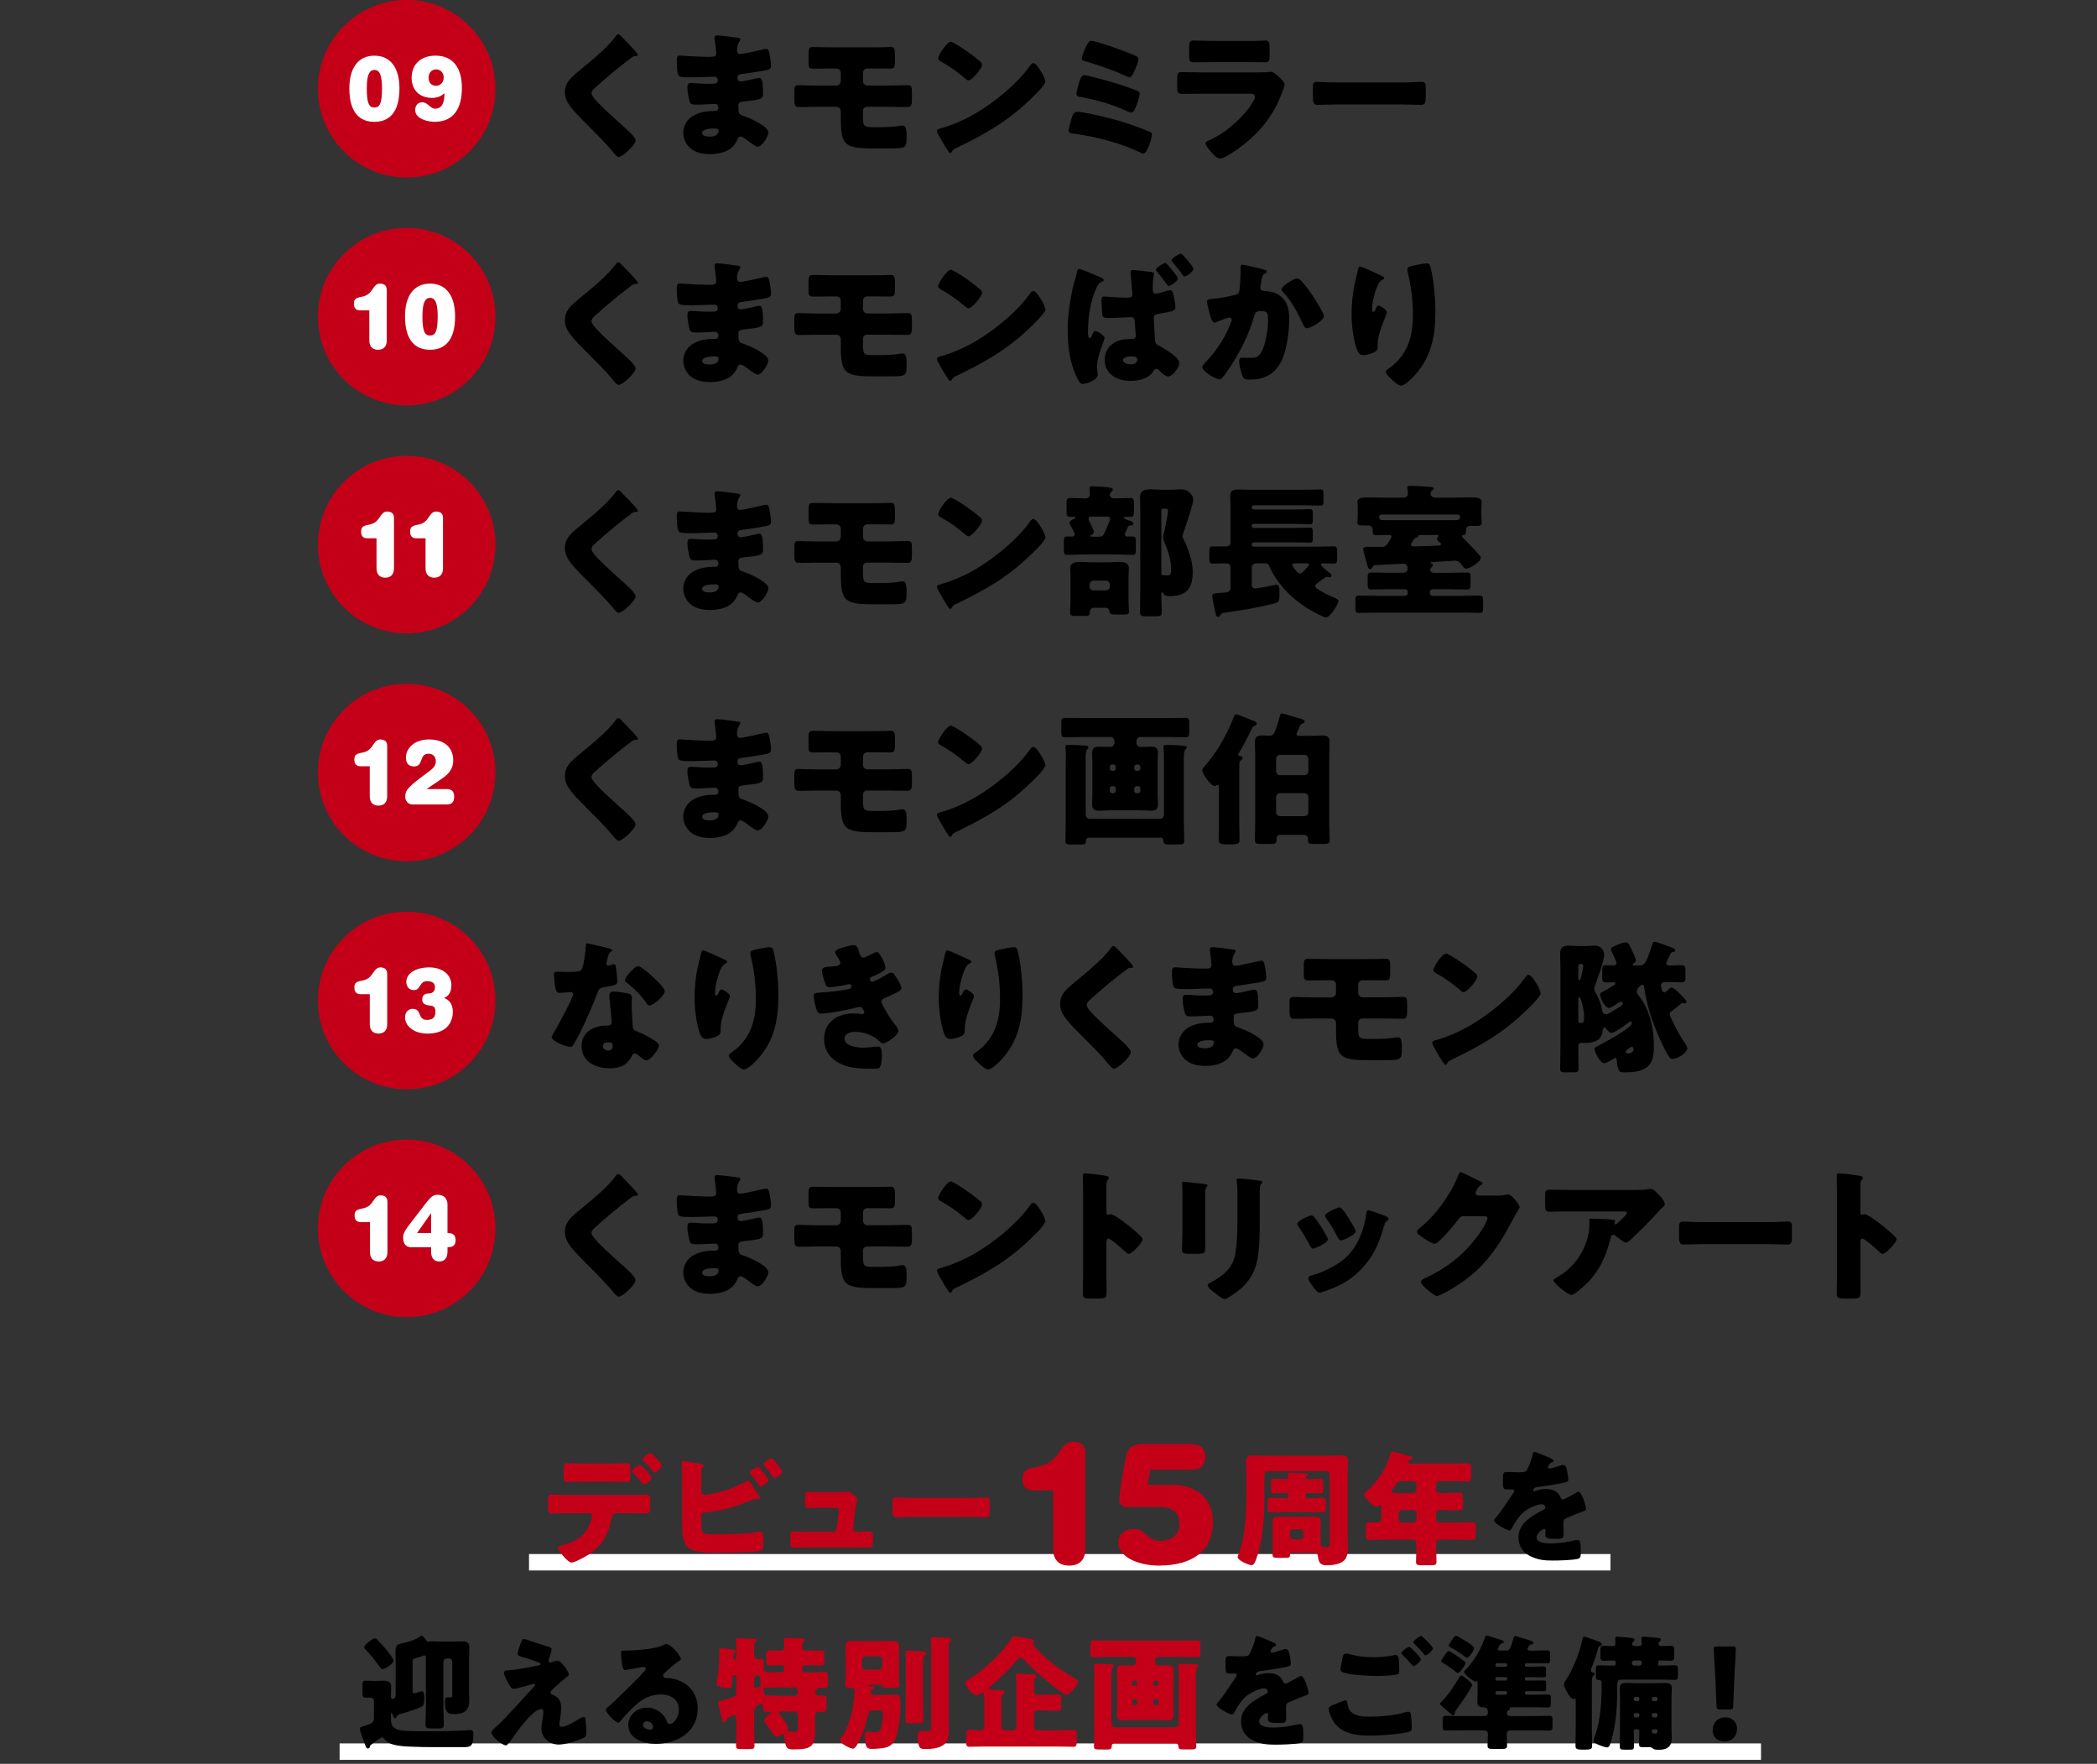 <?xml version="1.0" encoding="UTF-8"?>
<svg id="_レイヤー_2" data-name="レイヤー 2" xmlns="http://www.w3.org/2000/svg" xmlns:xlink="http://www.w3.org/1999/xlink" viewBox="0 0 1125 946.26">
  <rect x="0" y="0" width="1125" height="946.26" fill="#333333" stroke="none"/>
  <defs>
    <style>
      .cls-1 {
        fill: none;
      }

      .cls-2 {
        fill: #c40018;
      }

      .cls-3 {
        fill: #fff;
      }

      .cls-4 {
        clip-path: url(#clippath);
      }
    </style>
    <clipPath id="clippath">
      <rect class="cls-1" width="1125" height="946.26"/>
    </clipPath>
  </defs>
  <g id="_レイヤー_4" data-name="レイヤー 4">
    <g class="cls-4">
      <g>
        <rect class="cls-3" x="283.8" y="833.71" width="580.18" height="8.82"/>
        <rect class="cls-3" x="182.2" y="935.3" width="762.55" height="8.82"/>
        <g>
          <path class="cls-2" d="M573.61,839.91c-5.56,0-8.62-3.15-8.62-8.88v-31.48h-10.42c-4.04,0-6-1.95-6-5.97s.96-5.42,8.2-6.73c6.06-1.13,8.91-4.18,11.08-7.3,2.96-4.23,4.59-6.08,7.75-6.08,4.46,0,6.63,1.92,6.63,5.88v51.69c0,5.72-3.06,8.88-8.62,8.88Z"/>
          <path class="cls-2" d="M621.6,839.91c-8.69,0-21.61-3.39-21.61-12.71,0-4,3.5-6.91,8.32-6.91,3.23,0,4.85,1.45,6.56,2.98,1.86,1.67,3.79,3.39,7.67,3.39,7.06,0,10.22-4.5,10.22-8.97,0-6.02-3.49-9.2-10.11-9.2h-18.47c-2.03,0-3.7-1.61-3.7-3.58,0-3.96,2.25-17.26,3.42-22.7,1.22-5.83,3.43-7.52,9.83-7.52h25.28c4.94,0,7.66,2.45,7.66,6.91s-2.72,6.91-7.66,6.91h-21.92l-1.43,8.09h13.52c10.41,0,21.52,5.31,21.52,20.21s-10.61,23.1-29.1,23.1Z"/>
          <g>
            <path class="cls-2" d="M344.09,802.03c.93-.07,1.8-.13,2.73-.13,1.8,0,2,.8,2,3.46v3.06c0,2.86-.47,3.53-2.13,3.53-3.06,0-6.12-.13-9.18-.13h-7.12c-1.73,0-2,1.53-2.2,2.59-1.46,7.65-4.72,14.37-11.31,18.89-1.8,1.26-8.32,4.99-10.31,4.99s-7.25-6.59-7.25-7.92c0-.67.93-.93,2.06-1.26,8.12-2.26,13.17-5.19,15.77-13.57.13-.53.47-1.8.47-2.2,0-.86-.6-1.53-1.53-1.53h-11.31c-2.79,0-5.99.2-8.72.2-1.6,0-2.06-.93-2.06-2.93v-4.46c0-2.46.47-2.79,2-2.79,1.93,0,5.85.2,8.78.2h39.32ZM327.33,785.19c3.33,0,6.99-.2,8.65-.2,2,0,2.2.87,2.2,3.79v2.79c0,2.46-.07,3.46-2.06,3.46-2.93,0-5.85-.13-8.78-.13h-14.04c-2.99,0-5.92.13-8.85.13-1.86,0-2.06-.87-2.06-3.33v-3.33c0-2.46.2-3.39,2.2-3.39,1.66,0,5.32.2,8.72.2h14.04ZM349.48,792.85c0,1.33-3.46,3.59-4.06,3.59-.13,0-.47-.27-.86-.8-1.13-1.4-2.93-3.66-4.86-5.59-.27-.27-.53-.53-.53-.87,0-1,3.53-3.26,4.32-3.26.53,0,5.99,5.85,5.99,6.92ZM355.13,786.33c0,1.2-3.19,3.66-3.99,3.66-.33,0-.67-.4-.86-.67-1.53-2-3.19-3.86-4.99-5.65-.2-.2-.47-.53-.47-.87,0-1,3.53-3.33,4.12-3.33.73,0,6.19,5.79,6.19,6.85Z"/>
            <path class="cls-2" d="M376.25,816.73c0,6.25.07,6.39,7.32,6.39,6.12,0,17.7-.13,23.42-1.33.27-.07.6-.13.86-.13,1.6,0,1.73,2.4,1.73,4.39v1.4c0,2.93-.13,4.39-2.53,4.72-4.12.6-19.16.8-23.95.8s-12.37-.07-15.17-4.12c-1.86-2.73-2-8.32-2-11.58v-22.29c0-2.86,0-7.05-.27-9.85v-.53c0-.6.6-.8.93-.8.93,0,8.18,1.4,9.85,1.66.53.07,1.2.27,1.2.87,0,.27-.2.47-.47.73-.47.4-.93,1-.93,2.79v10.51c0,.93.6,1.53,1.53,1.53,2.06,0,6.45-.8,10.71-2.06,3.99-1.26,8.25-3.13,11.78-5.06.27-.13.8-.4,1.06-.4,1,0,4.06,5.12,5.85,8.12.33.6.53,1.06.53,1.26,0,.53-.67.6-1.06.6-.33,0-.93-.07-1.26-.07-1.13,0-2.06.4-2.86.73-7.52,3.26-15.63,5.72-23.88,6.32-.8.07-2.26.07-2.4,1.86v3.53ZM412.31,794.11c0,1.33-3.59,3.46-4.26,3.46-.4,0-.73-.53-1-.93-1.6-2.46-2.66-3.73-4.46-5.99-.13-.2-.33-.47-.33-.73,0-1.06,3.79-2.99,4.39-2.99.73,0,5.66,6.32,5.66,7.18ZM419.69,789.52c0,1.26-3.53,3.46-4.19,3.46-.4,0-.8-.53-1.53-1.66-1.13-1.66-2.53-3.39-3.86-4.99-.2-.27-.53-.6-.53-.87,0-1.13,3.79-3.13,4.39-3.13.73,0,5.72,6.32,5.72,7.19Z"/>
            <path class="cls-2" d="M448.45,800.5c1.33,0,4.46,0,5.65-.13.27-.07.73-.13,1-.13,1,0,2.93,1.73,3.79,2.59.53.53.93.93.93,1.73,0,1-.47,1-1,5.46l-1.2,10.31v.2c0,.67.6,1.2,1.26,1.2h.47c2.4,0,4.79-.13,7.19-.13,1.53,0,1.8.73,1.8,2.79v2.66c0,2-.13,3.19-2,3.19-2.33,0-4.66-.07-6.99-.07h-26.74c-2.26,0-5.26.13-6.59.13-1.86,0-2-1.46-2-3.26v-2.86c0-2,.33-2.59,1.73-2.59.93,0,4.52.13,6.85.13h14.5c.93,0,1.73-.67,1.8-1.6l1.06-8.98c0-.2.07-.93.07-1.06,0-1.06-1.06-1.2-1.73-1.2h-7.58c-2.46,0-4.99.13-6.99.13-1.53,0-1.8-.86-1.8-2.99v-2.93c0-2,.2-2.73,1.6-2.73.93,0,4.52.13,7.05.13h7.85Z"/>
            <path class="cls-2" d="M520.16,803.62c3.93,0,8.18-.27,8.78-.27,1.73,0,2,.73,2,2.66v3.19c0,3.66-.07,4.79-2.2,4.79-2.59,0-5.65-.2-8.58-.2h-30.6c-2.93,0-6.05.2-8.52.2-2.26,0-2.26-1.26-2.26-4.79v-3.06c0-2,.2-2.79,1.93-2.79.93,0,4.66.27,8.85.27h30.6Z"/>
            <path class="cls-2" d="M678.36,797.44c0,12.71-.07,25.28-3.66,36.66-1.13,3.53-1.8,5.59-3.33,5.59-1.2,0-7.38-2.46-7.38-4.32,0-.4.33-1.2.47-1.6,4.19-11.18,4.19-23.35,4.19-37.12v-6.52c0-2.2-.13-4.26-.13-6.12,0-2.59,1.4-3.19,3.73-3.19,2.2,0,4.39.13,6.65.13h33.93c2.2,0,4.39-.13,6.59-.13s3.79.33,3.79,3.19c0,2.06-.2,4.12-.2,6.12v34.53c0,1.53.2,3.13.2,4.66,0,2.66-.13,5.85-2.13,7.85-2.13,2.06-6.45,2.59-9.25,2.59-3.53,0-4.32-1.46-4.79-4.72-.13-.86-.27-2-1.86-2-2.46,0-4.99-.07-7.45-.07h-2.79c-2.53,0-2.86.07-2.86,1.26,0,1.33-.67,1.53-2.73,1.53h-3.73c-2.33,0-2.93-.27-2.93-1.86,0-1.33.07-2.73.07-4.06v-8.85c0-1.6-.07-3.19-.07-4.79,0-2.4,1.46-2.59,3.46-2.59,2.46,0,4.86.13,7.32.13h4.26c2.39,0,4.86-.13,7.25-.13,2,0,3.53.2,3.53,2.59,0,1.6-.07,3.19-.07,4.79v4.72c0,4.06,0,4.32,3.26,4.32,1.46,0,1.66-.6,1.66-1.93v-36.99c0-1.06-.86-1.86-1.86-1.86h-31.27c-1.06,0-1.86.73-1.86,1.86v6.32ZM701.18,800.96c-.4,0-.73.33-.73.73v1.13c0,.67.27.93.93.93h.6c2.46,0,4.92-.2,7.38-.2,1.8,0,1.93.53,1.93,2.2v3.13c0,1.86-.13,2.4-1.86,2.4-2.46,0-4.92-.13-7.45-.13h-12.64c-2.46,0-4.92.13-7.38.13-1.86,0-1.93-.67-1.93-2.59v-2.73c0-1.93.2-2.4,1.93-2.4,2.46,0,4.92.2,7.38.2h1.06c.47,0,.86-.4.86-.86v-1.2c0-.4-.33-.73-.73-.73h-1c-2.06,0-4.12.13-6.19.13-1.33,0-1.46-.53-1.46-2.26v-3.06c0-1.86.13-2.39,1.53-2.39,1.53,0,3.99.13,6.05.13.87,0,1.73,0,1.73-1.06,0-.4-.07-.93-.13-1.26,0-.13-.07-.33-.07-.47,0-.67.8-.67,1.33-.67,1.06,0,6.79.33,7.98.47.4.07,1.46.07,1.46.67,0,.4-.4.6-.73.8-.2.13-.53.6-.53.87,0,.53.67.67,1.13.67h1.2c1.86,0,3.86-.13,5.59-.13,1.33,0,1.46.53,1.46,2.39v2.86c0,1.93-.13,2.46-1.46,2.46-2.06,0-3.66-.13-6.19-.13h-1.06ZM692.06,823.98c0,1,.8,1.86,1.86,1.86h3.53c1,0,1.86-.87,1.86-1.86v-1.73c0-1-.87-1.86-1.86-1.86h-3.53c-1.06,0-1.86.8-1.86,1.86v1.73Z"/>
            <path class="cls-2" d="M772.37,794.57c-1.13,0-1.93.8-1.93,1.86v2.46c0,1.4.8,2.13,2.13,2.13h1.4c2.99,0,5.99-.2,8.98-.2,1.8,0,1.93.73,1.93,3.13v3.13c0,2.46-.13,3.19-1.93,3.19-2.99,0-5.99-.2-8.98-.2h-1.33c-1.33,0-2.2.67-2.2,2.06v2.86c0,1,.86,1.86,1.86,1.86h8.52c2.99,0,5.99-.2,8.98-.2,1.8,0,1.93.73,1.93,2.86v3.73c0,2.2-.13,2.86-1.93,2.86-2.99,0-5.99-.13-8.98-.13h-8.32c-1.66,0-2.06,1-2.06,2.46,0,3.13.2,6.25.2,9.38,0,1.73-.73,1.93-3.13,1.93h-4.86c-2.13,0-2.99-.2-2.99-1.86,0-3.13.27-6.25.27-9.38v-.53c0-1.26-.86-2-2.06-2h-14.24c-2.99,0-5.99.13-8.91.13-1.8,0-1.93-.67-1.93-2.86v-2.99c0-3.19.13-3.59,2.06-3.59.93,0,2.33.13,4.39.13,1.46,0,1.8-1.06,1.8-2.26v-5.46c0-.86-.07-1.46-.8-1.46-.33,0-.47.07-.73.27-.27.27-.67.47-1,.47-1.8,0-6.65-4.99-6.65-6.72,0-.53.67-1.06,1.33-1.6,5.99-5.25,10.38-11.97,12.64-19.62.33-1.13.47-1.6,1.13-1.6,1.13,0,7.72,1.86,9.25,2.26.73.2,1.6.4,1.6,1.06,0,.53-.6.8-1,.93-.2.07-1.4.4-1.4,1.33,0,.67.73.8,1.2.8h22.22c2.86,0,5.72-.13,8.58-.13,1.73,0,1.86.8,1.86,2.93v3.79c0,2.2-.13,2.99-1.86,2.99-2.86,0-5.72-.2-8.58-.2h-6.45ZM752.28,794.57c-2.13,0-2.59.67-3.73,2.46-.4.6-.93,1.33-1.6,2.26-.2.27-.4.53-.4.87,0,.86,1.2.86,3.13.86h8.38c1,0,1.86-.86,1.86-1.86v-2.73c0-1.06-.8-1.86-1.86-1.86h-5.79ZM752.22,810.08c-1.06,0-1.86.87-1.86,1.86v3.06c0,1,.8,1.86,1.86,1.86h5.85c1,0,1.86-.87,1.86-1.86v-3.06c0-1-.93-1.86-2-1.86h-5.72Z"/>
            <path d="M831.4,782.13c1.2.53,2.06,1,2.06,1.6,0,.53-.73.73-1.2.86-.8.33-1.8,2-1.8,2.53s.33.73.8.73c1,0,3.99-1,5.39-1.46.53-.2,1.26-.47,1.86-.47,1.46,0,1.8,1.4,2.06,2.59.33,1.33.8,3.99.8,5.39,0,1-.6,1.26-4.26,1.93-3.66.67-8.18,1.46-12.31,1.93-2.13.27-2.26,1.73-2.26,1.8,0,.33.33.46.6.46.13,0,.47-.13.6-.2,1.93-.67,3.66-1,5.65-1,1.6,0,3.46.27,4.79,1.06,1.86,1.06,2.33,1.93,3.19,3.79.27.53.6.8,1.13.8.67,0,4.19-2,6.19-3.13.6-.33,1.06-.6,1.33-.73.27-.13.6-.33.86-.33,1.66,0,3.99,7.65,3.99,9.18,0,.87-.67,1.06-2,1.53-3.19,1.2-5.19,2.06-8.25,3.33-1.6.67-1.86,1.26-1.86,3.06,0,.8.07,2.4.07,3.86,0,4.26-.07,4.32-3.79,4.32-4.59,0-5.99-.2-5.99-2.26,0-.6.07-1.2.13-1.8v-.33c0-.47-.27-.93-.8-.93-.67,0-3.99,2.13-3.99,4.46,0,3.33,5.65,3.33,7.98,3.33,4.26,0,8.18-.73,12.37-1.66.6-.13,1.2-.2,1.66-.2,1.6,0,1.66,2.39,1.66,6.65,0,2.53-.13,3.19-2.06,3.59-2.99.6-9.65.8-12.91.8-4.66,0-7.72-.33-11.64-2.13-4.26-1.93-6.79-5.46-6.79-10.31,0-6.25,4.72-9.85,9.58-12.71,1.13-.67,2.46-1.4,3.66-2,.6-.27,1.13-.6,1.13-1.33,0-.93-.86-1.73-2.06-1.73-2.53,0-7.12,2.33-9.11,3.86-3.13,2.46-5.12,5.99-7.05,9.45-.2.4-.47.73-1,.73-1.46,0-8.25-3.73-8.25-5.32,0-.53.4-.93,1.2-1.8,2.73-3.13,7.05-10.05,9.18-13.04.33-.47.4-.67.4-.93,0-.53-.47-.93-1-.93-.8,0-1.73.07-2.59.07-2.26,0-2.46-.2-2.46-5.19,0-4.12.27-4.19,2.4-4.19,1.46,0,3.86.13,6.05.13,3.26,0,3.86-.27,4.39-1.2,1.33-2.33,2.59-5.79,3.13-8.25.2-1,.33-1.46,1-1.46.73,0,7.05,2.73,8.12,3.19Z"/>
            <path d="M200.61,921.95v-9.45c0-1.26-1.13-1.8-2.26-1.8-.67,0-1.4.07-2.06.07-1.66,0-1.8-.73-1.8-2.73v-3.86c0-1.8.2-2.53,1.73-2.53.93,0,2.53.13,3.93.13h1.73c1.4,0,2.73-.13,3.99-.13,2.13,0,3.99.73,3.99,3.13,0,1.66-.13,3.26-.13,4.92v.33c0,.67.07,1.4.86,1.4,1.33,0,1.66-1.2,1.66-2.33v-16.3c0-2.26-.07-4.46-.07-6.72,0-2.86.53-3.93,3.46-4.46,3.13-.6,6.79-1.66,9.38-3.46.4-.33.73-.53,1.26-.53.67,0,1,.47,2.06,1.93.4.6.73,1.2,1.53,1.2.2,0,.53-.07.73-.13.6-.07.93-.07,1.6-.07,2.2,0,4.39.13,6.59.13h2.93c2.13,0,4.19-.13,6.25-.13,2.46,0,3.86.67,3.86,3.33,0,2.2-.2,4.39-.2,6.65v16.37c0,1.66.13,3.33.13,4.99,0,5.85-2.53,7.65-8.25,7.65-2.4,0-4.79,0-4.79-6.39v-.4c0-.87.07-2.13,1.13-2.13h1.93c.87,0,.87-.33.87-2.33v-16.7c0-1.06-.87-1.86-1.86-1.86h-1.06c-1,0-1.86.8-1.86,1.86v23.88c0,3.26.2,6.52.2,9.85,0,1.73-.67,1.93-2.73,1.93h-4.06c-2.26,0-2.99-.13-2.99-1.93,0-3.26.2-6.59.2-9.85v-25.81c0-1-.07-1.53-.8-1.53-.47,0-1.06.27-1.53.47-.93.33-2.33.73-3.33,1-1.26.33-1.46.47-1.46,1.8v15.57c0,.6.07,1.46.8,1.46.53,0,1.86-.47,2.46-.67.47-.13,1.2-.47,1.66-.47,1.26,0,1.33,2.06,1.33,3.99,0,1.06-.07,3.59-1.13,4.12-3.13,1.6-8.38,3.19-11.78,4.12-.73.2-1.26.33-1.6,1-.27.47-.67,1.26-1.26,1.26-.47,0-.8-.67-.86-1.06-.2-.53-.53-1.73-1-1.73-.13,0-.27.27-.27.53v2c0,2.4.13,4.92,2.99,6.12,2.53,1.06,6.39,1,9.18,1.06,3.13.07,6.32.07,9.51.07,5.32,0,10.64-.07,15.97-.33,1-.07,4.32-.33,4.92-.33,1.6,0,1.66,1.13,1.66,2.73,0,6.12-1.73,6.45-5.06,6.45h-15.77c-4.32,0-8.72-.07-13.04-.27-3.39-.13-8.05-.4-11.11-1.86-1.33-.67-2.13-1.4-3.06-2.53-.2-.27-.6-.6-.93-.6-.47,0-2.53,1.53-3.93,2.53-.86.67-1.4,1.06-1.8,1.33-.6.4-.67.47-.8,1.26-.13.53-.6.86-1.13.86-.8,0-1.13-.93-2.13-3.92-.4-1-.8-2.26-1.33-3.73-.27-.73-.8-2.06-.8-2.86,0-.93.8-1.13,1.86-1.4.27-.07.53-.2.8-.27,3.93-1.33,4.86-1.8,4.86-3.92ZM202.74,880.04c1.6,1.53,3.06,3.19,4.46,4.92.87,1,3.99,4.86,3.99,5.99,0,1.33-4.32,4.52-5.99,4.52-.67,0-.86-.47-1.33-1.06-2.4-3.26-4.86-6.52-7.72-9.45-.47-.46-.8-.73-.8-1.2,0-1.26,4.52-4.86,5.79-4.86.67,0,1,.47,1.6,1.13Z"/>
            <path d="M299.18,890.95c1.93,0,5.99,6.05,5.99,7.25,0,.8-.67,1.2-1.26,1.6-1.73,1.26-5.32,4.52-6.99,6.05-1,.93-1.6,1.6-1.6,2.06,0,.8.47,1.06,1.53,1.46,3.19,1.2,4.19,3.66,4.19,6.92,0,1.73-.2,3.46-.47,5.19-.13.8-.47,2.86-.47,3.59,0,.8.27,1.33,1.13,1.33,2.2,0,6.05-2.2,7.92-3.33.13-.07.33-.2.53-.33,1.06-.67,2.59-1.6,3.53-1.6.67,0,.8.67.87,1.2.2,1.26.47,5.39.47,6.65,0,2.33-.27,2.73-1.33,3.26-3.33,1.66-9.85,3.66-13.5,3.66-4.72,0-9.25-3.53-9.25-8.52,0-2.99,1.06-6.79,1.06-9.18,0-.67-.27-1.33-1.06-1.33-5.26,0-14.84,14.84-16.63,17.1-1.13,1.46-1.8,2.39-2.4,2.39-1.8,0-7.78-4.66-7.78-6.92,0-.73.8-1.73,3.39-3.86,1.66-1.4,8.18-8.38,11.18-11.71,2.59-2.93,5.26-5.79,7.92-8.65.33-.33.86-.87.86-1.33,0-.33-.27-.6-.67-.6-.27,0-3.99,1.13-4.66,1.33-1.33.33-4.92,1.4-6.12,1.4-.67,0-1.2-.27-1.86-1.33-1.06-1.73-3.26-5.59-3.26-7.25,0-1,.67-1.26,1.66-1.33,5.46-.33,11.44-1.53,16.83-2.66.6-.13,1.06-.27,1.06-.73s-.33-.67-.93-.87c-2.53-.86-4.92-1.8-7.52-2.53-2.66-.73-3.86-1-3.86-2.2,0-.6.73-3.06,1.4-4.86,1-2.73,1.13-2.93,1.93-2.93.73,0,1.53.27,2.26.53,2.99,1,6.05,2.06,9.11,2.99,2.46.73,3.53,1,3.53,2.06s-1.06,4.19-1.46,5.26c-.13.33-.2.6-.2.87,0,.47.4.87.86.87.2,0,.47-.07.6-.13,1.06-.33,2.73-.86,3.46-.86Z"/>
            <path d="M365.26,890.02c0,.4-.4.73-.73.93-2.79,1.73-5.79,4.46-8.18,6.72-.33.33-.6.73-.6,1.2,0,.8.73,1.4,1.53,1.4.2,0,.47-.07.73-.07,1,0,3.33.4,4.66.8,7.19,2.2,11.64,7.98,11.64,15.5,0,12.71-10.98,19.03-22.55,19.03-6.25,0-14.7-2.53-14.7-10.18,0-5.32,4.86-9.25,9.98-9.25,3.46,0,6.79,1.6,8.98,4.26,1,1.26,1.2,1.93,1.8,3.33.27.67.86,1.26,1.6,1.26,1.6,0,4.79-3.33,4.79-7.72,0-5.66-4.59-8.18-9.71-8.18-4.86,0-9.18,1.86-12.84,5.12-2.4,2.13-6.19,5.92-8.18,8.38-.93,1.2-1.46,1.66-1.73,1.66-1.53,0-6.72-5.46-6.72-6.72,0-.8.67-1.4,2.06-2.46,1.66-1.33,12.71-12.31,15.04-14.57,1.26-1.26,2.26-2.46,3.39-3.73.47-.47.93-.87.93-1.53,0-.8-1.06-.93-1.33-.93-.2,0-7.45,1.33-9.18,1.6-.27.07-.53.07-.8.07-1.53,0-1.93-7.52-1.93-8.78v-.67c0-1,.2-1,2.13-1h1.53c4.32-.07,13.84-.8,17.63-2.39,1.66-.73,2.4-1.06,2.86-1.06,2.86,0,7.92,6.52,7.92,7.98ZM347.1,923.48c-1.06,0-2.13.6-2.13,1.8,0,1.8,2.26,2.66,3.79,2.66.86,0,1.66-.6,1.66-1.46,0-.93-1-2.99-3.33-2.99Z"/>
            <path class="cls-2" d="M432.99,885.56c2.2,0,5.19-.13,7.38-.13,1.73,0,1.86.8,1.86,2.79v2.53c0,1.93-.13,2.79-1.86,2.79-2.2,0-4.32-.13-6.52-.13h-1.93c-.87,0-1.6.67-1.6,1.6v.53c0,.87.73,1.6,1.6,1.6h3.33c2.4,0,4.72-.13,7.12-.13,1.73,0,1.86.73,1.86,2.86v2.79c0,2.13-.13,2.79-1.86,2.79-.93,0-1.86-.07-2.79-.07-.73,0-.93.27-1.13.67-.2.27-.4.4-.6.6-.33.33-.53.8-.53,1.2,0,1,.93,1.8,1.86,1.8.47,0,1.46-.07,2.33-.07,1.86,0,1.93.67,1.93,3.19v2.66c0,2-.13,2.93-1.66,2.93-.87,0-1.66-.07-2.53-.07-.93,0-2,.6-2,2.4v8.12c0,8.38-2.4,9.71-11.51,9.71-2.86,0-3.59-.4-4.26-2.53-.4-1.33-.67-3.19-.73-4.59,0-.53-.13-1.06-.8-1.06-.27,0-.67.2-1.06.47-.67.4-1.46.86-2.33.86-.73,0-1.13-.53-2.4-2.39-.73-1.06-1.8-2.59-3.33-4.66-.4-.47-.86-1.06-.86-1.66,0-1.26,2.46-3.06,3.46-3.79.2-.07.4-.33.4-.53,0-.27-.27-.33-.47-.33-.8,0-1.6.07-2.4.07-1.26,0-1.6-1-1.6-2.13,0-1.46-.27-2.06-.93-2.06-.6,0-1,.33-1.73.6-1.73.73-2.13,2.4-2.13,4.12v8.25c0,3.19.2,6.32.2,9.45,0,1.53-.67,1.73-2.59,1.73h-4.66c-2,0-2.66-.2-2.66-1.73,0-3.13.2-6.25.2-9.45v-5.52c0-.67-.2-1.4-1.06-1.4-.53,0-1.4.4-1.93.6-1.2.53-2.06.86-2.46,2-.2.46-.4,1.13-1.06,1.13-.87,0-1.13-1.2-1.8-3.99-.27-1.06-.53-2.33-.93-3.86-.13-.67-.47-1.73-.47-2.4,0-1.06.67-1.13,3.13-1.8,5.92-1.53,6.59-1.93,6.59-4.59v-7.78c0-.47-.33-.87-.86-.87h-.27c-.73,0-1,.4-1,1v.13c0,.6-.2,3.99-.33,4.52-.27,1.2-1.26,1.26-2.26,1.26-1.33,0-5.92-.53-5.92-2.26,0-.47.2-1.66.33-2.2.87-4.66,1.06-10.05,1.2-14.84,0-1.26-.13-2.06,1.13-2.06.6,0,4.32.53,5.12.6.67.13,2.4.27,2.4,1.13,0,.47-.27.8-.6,1.06-.6.4-.73.53-.73,2.26,0,.46.4.8.87.8.33,0,.93-.2.93-.93v-4.19c0-1.66-.07-3.26-.2-4.66,0-.2-.07-.4-.07-.6,0-.67.73-.87,1.33-.87,1.26,0,5.92.27,7.85.4,1.53.13,1.86.2,1.86.8,0,.47-.27.67-.67,1.06-.53.53-.6,2.2-.6,3.79v3.33c0,1,.86,1.8,1.86,1.8.27,0,1.06-.07,1.6-.07,1.46,0,1.66.6,1.66,2v3.53c0,1.53,1.53,1.66,4.46,1.66h4.99c.86,0,1.6-.73,1.6-1.6v-.47c0-.93-.53-1.66-1.6-1.66h-.67c-1.8,0-3.66.13-5.52.13-1.73,0-1.86-.8-1.86-2.73v-2.59c0-2.06.13-2.79,2-2.79s3.79.13,5.72.13c1.13,0,1.93-.73,1.93-1.8,0-.86-.13-2.59-.2-3.39,0-.2-.07-.47-.07-.67,0-.87.6-1,1.33-1,2.46,0,5.46.2,7.98.33,1.4.07,1.86.13,1.86.8,0,.47-.33.73-.67,1.13-.67.67-.67,1.8-.67,2.66,0,.73.2,1.93,2.66,1.93ZM404.58,904.06c0,.6.13,1.53.86,1.53.27,0,.47-.13.67-.2.4-.2.8-.4,1.2-.53.67-.13.73-.47.73-1,0-1.06-.07-2.13-.07-3.19v-.33c0-.73-.67-1.53-1.6-1.53-.87,0-1.8.53-1.8,1.8v3.46ZM416.89,905.25c-6.39,0-7.45.07-7.45.93,0,.27.13.6.2.87.2.53.33,1,.4,1.53.13,1,.67,1,1.53,1,2,0,4.46.13,6.72.13h7.52c1.93,0,2.26-1.46,2.26-1.86,0-1.4-.47-2.59-2.06-2.59h-9.11ZM428.13,920.02c0-1-.86-1.86-1.86-1.86h-6.79c-.67,0-1.46.07-1.46.86,0,.47.33.87.6,1.2.93,1.13,4.12,5.26,4.12,6.59,0,.13,0,.33-.07.47,0,.13-.2.6-.2.67,0,.93,1.06.93,1.4,1,.6.07,1.6.13,2.2.13,1.73,0,2.06-.33,2.06-3.26v-5.79Z"/>
            <path class="cls-2" d="M467.14,908.25c0,.4.27,1.06,1.46,1.06h5.85c1.8,0,3.53-.13,5.32-.13,3.19,0,3.33,1.4,3.33,4.92,0,4.39-.93,14.97-2.73,18.76-1.26,2.73-2.79,4.19-5.79,4.79-1.86.33-4.79.6-6.72.6-2.53,0-3.86-.47-3.86-7.05,0-1.06,0-2.26,1.33-2.26.2,0,.67.07.86.07.93.13,2.06.27,2.99.27,2.59,0,3.26-1,3.59-2.59.47-2,.93-5.85.93-7.85,0-1.13-.6-1.26-1.66-1.26h-2.99c-2.4,0-3.13.6-3.59,2.93-.8,4.39-2.46,9.31-4.46,13.31-.53,1.13-2.06,4.32-3.39,4.32-1.4,0-7.05-2.79-7.05-4.59,0-.33.47-.87.67-1.13,3.59-4.59,5.92-13.04,6.65-18.76.2-1.26.6-5.26.6-6.39,0-.86-.73-1.86-2-1.86h-.53c-1.53,0-2.46,0-2.46-1,0-.4.2-3.26.2-4.46v-12.38c0-1.6-.13-3.19-.13-4.66,0-2.46,2.33-2.59,4.19-2.59,2.13,0,4.19.13,6.25.13h7.92c2.13,0,4.19-.13,6.32-.13,1.8,0,4.19.13,4.19,2.53,0,1-.13,2.73-.13,4.72v12.38c0,2.2.2,3.86.2,4.39,0,.86-.53,1.06-2.06,1.06h-3.53c-2.93,0-3.73,0-3.73-1.06,0-.33-.2-.53-.53-.53h-5.12c-.73,0-1.46,0-1.46.33,0,.4.6.4.8.47.6.07,2,.27,2,1,0,.47-.73.8-1.2,1.06-.47.33-.53,1.33-.53,1.6ZM462.48,893.81c0,1,.8,1.86,1.86,1.86h7.19c1,0,1.86-.87,1.86-1.86v-3.39c0-1-.86-1.86-1.86-1.86h-7.19c-1.06,0-1.86.87-1.86,1.86v3.39ZM495.21,914.5c0,2.79.2,5.59.2,8.38,0,1.46-.67,1.6-2.53,1.6h-4.26c-2.13,0-2.86-.13-2.86-1.53,0-2.86.2-5.66.2-8.45v-23.35c0-1.46,0-2.79-.2-4.06-.07-.4-.07-.46-.07-.67,0-.73.6-.93,1.26-.93,1.2,0,6.99.4,8.52.53.53.07,1.33.27,1.33,1,0,.53-.53.93-.93,1.2-.6.46-.67.73-.67,4.46v21.82ZM508.92,924.01c0,1.86.13,3.73.13,5.59,0,7.38-6.25,8.72-12.37,8.72-2.46,0-3.19-.2-3.79-2.13-.4-1.46-.67-3.33-.67-4.79s.27-2.79,2.06-2.79c.67,0,2.13.13,3.26.13,1.93,0,2-.6,2-3.53v-40.52c0-1.8-.07-3.79-.2-4.99,0-.13-.07-.4-.07-.53,0-.8.73-.8,1.33-.8,2,0,5.85.2,7.92.33,1.13.07,1.86.27,1.86,1.13,0,.47-.4.73-.86,1.06-.53.47-.6.93-.6,3.06v40.05Z"/>
            <path class="cls-2" d="M554.74,907.38c0,1.06.8,1.86,1.86,1.86h3.73c2.46,0,4.92-.2,7.38-.2,1.46,0,1.6.6,1.6,2.46v3.86c0,1.86-.13,2.46-1.6,2.46-2.46,0-4.92-.2-7.38-.2h-3.73c-1,0-1.86.86-1.86,1.86v6.92c0,1,.86,1.86,1.86,1.86h10.51c2.93,0,5.85-.2,8.78-.2,1.6,0,1.73.8,1.73,2.73v3.59c0,1.93-.13,2.73-1.73,2.73-2.93,0-5.85-.13-8.78-.13h-38.32c-2.93,0-5.79.13-8.71.13-1.6,0-1.73-.73-1.73-2.73v-3.59c0-2,.13-2.73,1.73-2.73,2,0,3.99.2,6.05.2,1.13,0,1.93-.8,1.93-2.13v-14.17c0-2.39-.13-3.99-.93-3.99-.2,0-.53.2-1.33.73-.86.6-1.53.87-2,.87-2.13,0-5.92-5.46-5.92-6.72,0-.73.67-1.06,1.2-1.4,5.19-3.19,11.71-8.58,15.97-12.97,1.93-2,6.52-7.45,7.72-9.78.33-.67.6-.87,1.2-.87.93,0,8.12,1.26,9.85,1.6.67.13,1,.53,1,1.13,0,.4-.2.53-.4.67-.2.13-.33.27-.33.67,0,.8,2.99,3.66,3.73,4.39,2,2,3.99,3.86,6.19,5.66,2.73,2.2,9.31,6.72,12.44,8.38,1.86,1,1.86,1.2,1.86,1.86,0,1.6-1.93,3.53-2.99,4.72-.86,1-1.86,2.26-3.19,2.26-.8,0-1.26-.4-1.93-.87-2.59-1.73-5.52-4.12-7.98-6.12-4.59-3.66-8.05-6.65-12.04-11.04-.53-.6-1.66-1.8-2.53-1.8s-1.86,1.06-2.4,1.73c-3.93,4.66-9.65,10.25-14.44,14.04-.27.2-.53.47-.53.73,0,.33.4.53.86.6,1.53.2,5.26.27,6.45.4.8.07,1.26.46,1.26,1,0,.67-.47.87-.73,1.06-.8.47-.86,1.46-.86,3.66v13.84c0,1,.86,1.86,1.86,1.86h4.32c1,0,1.86-.87,1.86-1.86v-23.35c0-.46-.07-1.33-.13-2.13-.07-.93-.13-1.8-.13-2,0-.87.6-1,1.33-1,.27,0,7.78.33,8.52.4.6.07,1.26.2,1.26.93,0,.53-.33.67-.73.93-.6.4-.67,2.33-.67,3.66v3.53Z"/>
            <path class="cls-2" d="M609.51,890.75c0-1-.8-1.86-1.86-1.86h-12.24c-2.86,0-5.79.13-8.71.13-1.6,0-1.73-.67-1.73-2.59v-3.73c0-2,.13-2.66,1.73-2.66,2.93,0,5.85.13,8.71.13h38.19c2.93,0,5.85-.13,8.78-.13,1.53,0,1.66.73,1.66,2.66v3.73c0,1.86-.13,2.59-1.66,2.59-2.93,0-5.85-.13-8.78-.13h-12.04c-1.06,0-1.86.86-1.86,1.86v.87c0,1.06.73,1.86,1.86,1.86,1.66,0,3.26-.13,4.92-.13,1.93,0,3.13.47,3.13,2.99,0,1.66-.13,3.33-.13,4.99v13.57c0,1.73.13,3.39.13,5.06,0,2.2-.93,2.99-2.99,2.99-1.8,0-3.53-.2-5.32-.2h-13.77c-1.73,0-3.46.2-5.19.2-1.93,0-3.13-.53-3.13-2.99,0-1.66.13-3.33.13-5.06v-13.57c0-1.66-.13-3.33-.13-5.06,0-2.2,1-2.93,3.13-2.93,1.73,0,3.46.13,5.19.13,1.13,0,1.86-.67,2-1.8v-.93ZM596.27,924.81c0,1,.8,1.86,1.86,1.86h32.4c1,0,1.86-.87,1.86-1.86v-25.55c0-1.8,0-3.73-.2-5.26,0-.13-.07-.4-.07-.6,0-.86.73-.86,1.33-.86,2.33,0,4.92.13,7.25.27,1.53.07,2.2.2,2.2.93,0,.33-.2.53-.6.87-.67.6-.73,2.73-.73,4.79v28.07c0,3.13.2,6.25.2,9.38,0,1.53-.67,1.66-2.86,1.66h-4.12c-2.06,0-2.53-.13-2.59-1.73,0-.73-.53-1.4-1.26-1.4h-33.26c-.67,0-1.26.47-1.26,1.13v.33c0,1.4-.67,1.73-2.26,1.73h-2.53c-4.46,0-4.72-.07-4.72-1.8,0-3.13.13-6.19.13-9.31v-25.61c0-1.2.07-2.59.07-3.92,0-1.4-.07-2.79-.2-3.93-.07-.13-.07-.4-.07-.6,0-.8.67-.86,1.26-.86,2.4,0,4.99.13,7.38.27,1.33.07,2.06.2,2.06.93,0,.4-.2.53-.6.87-.6.53-.73,2.33-.73,4.19,0,1.06.07,2.2.07,3.06v22.95ZM609.04,904.52c.6,0,1.06-.47,1.06-1.06v-.8c0-.53-.47-1.06-1.06-1.06h-.6c-.6,0-1.06.53-1.06,1.06v.8c0,.6.4,1,1.06,1.06h.6ZM610.1,912.64c0-.6-.47-1.06-1.06-1.06h-.6c-.6,0-1.06.47-1.06,1.06v1.13c0,.6.47,1.06,1.06,1.06h.6c.6,0,1.06-.4,1.06-1.06v-1.13ZM618.69,903.46c0,.6.47,1.06,1.06,1.06h.67c.6,0,1.06-.47,1.06-1.06v-.8c0-.53-.47-1.06-1.06-1.06h-.67c-.6,0-1,.47-1.06,1.06v.8ZM619.75,911.57c-.6,0-1.06.47-1.06,1.06v1.13c0,.6.47,1.06,1.06,1.06h.67c.6,0,1.06-.47,1.06-1.06v-1.13c0-.6-.4-1-1.06-1.06h-.67Z"/>
            <path d="M682.55,880.9c1.2.53,2.06,1,2.06,1.6,0,.53-.73.73-1.2.86-.8.33-1.8,2-1.8,2.53s.33.73.8.73c1,0,3.99-1,5.39-1.46.53-.2,1.26-.47,1.86-.47,1.46,0,1.8,1.4,2.06,2.59.33,1.33.8,3.99.8,5.39,0,1-.6,1.26-4.26,1.93-3.66.67-8.18,1.46-12.31,1.93-2.13.27-2.26,1.73-2.26,1.8,0,.33.33.46.6.46.13,0,.47-.13.6-.2,1.93-.67,3.66-1,5.65-1,1.6,0,3.46.27,4.79,1.06,1.86,1.06,2.33,1.93,3.19,3.79.27.53.6.8,1.13.8.67,0,4.19-2,6.19-3.13.6-.33,1.06-.6,1.33-.73.27-.13.6-.33.86-.33,1.66,0,3.99,7.65,3.99,9.18,0,.87-.67,1.06-2,1.53-3.19,1.2-5.19,2.06-8.25,3.33-1.6.67-1.86,1.26-1.86,3.06,0,.8.07,2.4.07,3.86,0,4.26-.07,4.32-3.79,4.32-4.59,0-5.99-.2-5.99-2.26,0-.6.07-1.2.13-1.8v-.33c0-.47-.27-.93-.8-.93-.67,0-3.99,2.13-3.99,4.46,0,3.33,5.65,3.33,7.98,3.33,4.26,0,8.18-.73,12.37-1.66.6-.13,1.2-.2,1.66-.2,1.6,0,1.66,2.39,1.66,6.65,0,2.53-.13,3.19-2.06,3.59-2.99.6-9.65.8-12.91.8-4.66,0-7.72-.33-11.64-2.13-4.26-1.93-6.79-5.46-6.79-10.31,0-6.25,4.72-9.85,9.58-12.71,1.13-.67,2.46-1.4,3.66-2,.6-.27,1.13-.6,1.13-1.33,0-.93-.86-1.73-2.06-1.73-2.53,0-7.12,2.33-9.11,3.86-3.13,2.46-5.12,5.99-7.05,9.45-.2.4-.47.73-1,.73-1.46,0-8.25-3.73-8.25-5.32,0-.53.4-.93,1.2-1.8,2.73-3.13,7.05-10.05,9.18-13.04.33-.47.4-.67.4-.93,0-.53-.47-.93-1-.93-.8,0-1.73.07-2.59.07-2.26,0-2.46-.2-2.46-5.19,0-4.12.27-4.19,2.4-4.19,1.46,0,3.86.13,6.05.13,3.26,0,3.86-.27,4.39-1.2,1.33-2.33,2.59-5.79,3.13-8.25.2-1,.33-1.46,1-1.46.73,0,7.05,2.73,8.12,3.19Z"/>
            <path d="M715.41,914.57c.8-.33,5.52-2.33,6.25-2.33,1,0,1.13.86,1.2,1.6.13,1.13.73,3.33,1.73,4.32,2.59,2.66,6.72,2.79,10.18,2.79,6.05,0,13.51-.6,19.23-2.39.47-.13,1.06-.27,1.53-.27.73,0,1.33.6,1.46,2,.4,4.26.4,5.26.4,7.05,0,1.2-.67,1.53-2.33,1.93-4.86,1.2-14.84,1.86-20.02,1.86-7.12,0-14.77-.8-19.29-7.05-1.13-1.6-2.93-5.32-2.93-7.32,0-1.13,1.66-1.8,2.59-2.2ZM724.72,887.56c3.06.87,7.25,1.53,12.11,1.53,3.59,0,7.19-.4,10.78-1.06.33-.07.67-.13,1.06-.13,1.46,0,1.73,1.66,1.8,2.66.13,1.93.2,3.86.2,5.79,0,1.4-.2,1.8-1.6,2.06-3.13.53-6.99.73-10.18.73-4.39,0-14.64-.47-18.49-2-.67-.27-1.26-.73-1.26-1.53,0-.86,1.06-6.32,1.33-7.18.27-.8.8-1.33,1.73-1.33.6,0,1.8.27,2.53.47ZM756.99,884.16c.93.87,5.26,4.92,5.26,5.99,0,1.2-3.13,3.73-3.86,3.73-.4,0-.93-.67-1.6-1.46-.2-.2-.33-.4-.53-.6-1.13-1.4-2.46-2.66-3.73-3.92-.47-.47-.73-.67-.73-1,0-.93,3.39-3.39,4.12-3.39.33,0,.73.33,1.06.67ZM768.7,884.3c0,1.2-3.19,3.79-3.92,3.79-.4,0-.73-.47-1.73-1.73-1.33-1.6-2.73-2.93-4.19-4.32-.2-.2-.6-.6-.6-.93,0-1.06,3.46-3.46,4.06-3.46.67,0,6.39,5.65,6.39,6.65Z"/>
            <path d="M787.01,900.86c.73.6,2.73,2.06,2.73,3.06,0,1.53-7.45,12.04-8.85,13.84-.2.33-.33.53-.33.93v.33c0,.8-.67,1.13-1,1.13-.6,0-1.93-1.2-3.06-2.26-.4-.4-.8-.73-1.13-1-.53-.4-2.86-2.26-2.86-2.86,0-.33.53-.8.8-1.06,3.13-2.99,7.19-8.92,9.31-12.71.27-.53.6-1.33,1.26-1.33,1,0,2.4,1.33,3.13,1.93ZM782.42,888.95c.67.47,3.86,2.53,3.86,3.19,0,.8-2.99,5.39-4.19,5.39-.53,0-1.4-.87-1.8-1.2-1.6-1.26-4.52-3.33-6.25-4.26-.47-.2-.8-.4-.8-.93,0-.67,1.13-2.26,1.93-3.33.8-1.13,1.4-2,2.2-2,.53,0,3.06,1.73,4.39,2.66.27.2.47.33.67.47ZM819.54,884.7c0,.8.8.8,1.33.8h2.53c2.26,0,4.46-.13,6.65-.13,1.4,0,1.53.6,1.53,2.06v2.66c0,1.73-.13,2.26-1.46,2.26-2.2,0-4.46-.07-6.72-.07h-4.59c-.4,0-.73.33-.73.73v.33c0,.47.33.8.73.8h2.59c2.26,0,4.52-.13,6.79-.13,1.13,0,1.26.4,1.26,1.66v2.46c0,1.26-.13,1.73-1.26,1.73-2.26,0-4.52-.13-6.79-.13h-2.59c-.4,0-.73.33-.73.73v.4c0,.4.33.73.73.73h2.59c2.26,0,4.52-.07,6.79-.07,1.13,0,1.26.4,1.26,1.66v2.46c0,1.26-.13,1.73-1.26,1.73-2.26,0-4.52-.13-6.79-.13h-2.46c-.47,0-.86.4-.86.87v.27c0,.47.4.8.86.8h4.79c2.2,0,4.32-.13,6.52-.13,1.6,0,1.73.47,1.73,2v2.73c0,1.8-.13,2.26-1.73,2.26-2.2,0-4.32-.13-6.52-.13h-13.17c-.2,0-.6,0-.6.27,0,.13.13.27.13.4,0,.47-.47.73-.87.93-.53.27-.8,1.13-.8,1.86,0,.53.4,1.26,1.73,1.26h12.71c2.79,0,5.59-.13,8.38-.13,1.53,0,1.66.67,1.66,2.53v2.79c0,1.86-.13,2.59-1.6,2.59-2.86,0-5.65-.13-8.45-.13h-11.98c-1.2,0-2.53.33-2.53,1.8v.8c0,1.86.2,4.12.2,5.65s-.87,1.73-3.06,1.73h-4.19c-2.33,0-3.26-.13-3.26-1.73,0-1,.2-4.06.2-6.25,0-1.53-1.2-2-2.53-2h-11.71c-2.79,0-5.59.13-8.38.13-1.53,0-1.66-.6-1.66-2.33v-3.33c0-1.66.13-2.26,1.66-2.26,2.79,0,5.59.13,8.38.13h12.17c1.2,0,2.06-.53,2.06-1.8,0-1.33-.2-2.86-1.93-2.86h-.4c-1.93,0-3.33-.53-3.33-2.66,0-1.33.13-2.99.13-4.92v-5.52c0-.6,0-1.06-.27-1.06-.4,0-.33.4-.93.4-.93,0-6.05-3.99-6.05-5.26,0-.47.4-.73.73-1.06,1.06-1,3.19-3.66,4.12-4.92,2.66-3.73,4.72-7.85,6.25-12.11.2-.6.4-1.4,1.13-1.4.47,0,5.06,1.53,5.99,1.8,1.93.53,3.06.86,3.06,1.66,0,.73-.67.8-1.13.86-.93.2-1.2.87-1.46,1.6-.13.33-.2.47-.33.73-.07.13-.27.4-.27.6,0,.8.8.8,1.33.8h2.53c2.33,0,2.79-.07,4.59-6.72.13-.47.2-1.06.86-1.06s5.39,1.53,6.45,1.86c.2.07.6.2.87.27,1.46.47,2.53.73,2.53,1.46,0,.67-.53.73-.93.8-.73.13-1.2.33-1.53.93-.47.86-.73,1.4-.73,1.66ZM786.81,880.7c1.13.73,3.99,2.46,3.99,3.66,0,1-2.73,4.99-3.73,4.99-.47,0-1.2-.6-1.53-.87-2.26-1.66-4.59-3.26-7.05-4.52-.53-.27-1.26-.67-1.26-1.2,0-.47,1.06-2.13,1.4-2.53,1.33-1.86,1.73-2.59,2.53-2.59s4.86,2.53,5.65,3.06ZM807.76,894.14c.4,0,.73-.33.73-.8v-.33c0-.4-.33-.73-.73-.73h-4.72c-.4,0-.73.33-.73.73v.33c0,.4.27.73.73.8h4.72ZM803.04,899.73c-.47.07-.73.33-.73.73v.4c0,.4.33.73.73.73h4.72c.4,0,.73-.33.73-.73v-.4c0-.4-.33-.73-.73-.73h-4.72ZM803.17,907.25c-.47,0-.87.33-.87.87v.27c0,.47.4.8.87.8h4.46c.53,0,.87-.33.87-.8v-.27c0-.47-.33-.87-.87-.87h-4.46Z"/>
            <path d="M854.01,927.61c0,2.99.13,5.99.13,9.05,0,1.6-.6,2-4.46,2-4.06,0-4.46-.47-4.46-2.2,0-2.93.13-5.92.13-8.85v-15.3c0-.53,0-1-.47-1-.27,0-.53.2-.93.2-1.53,0-4.92-6.25-4.92-7.78,0-.87.53-1.66,1.33-2.86,2.79-4.06,6.79-13.11,8.45-20.76.33-1.53.47-2.06,1.26-2.06.2,0,.47.07,1.26.33,1.86.6,5.39,1.93,6.12,2.2.6.2,1.86.67,1.86,1.53,0,.47-.47.73-.86.87-.73.13-.73.27-1.13,1.66-1.06,3.53-2.2,7.05-3.66,10.51-.13.33-.2.6-.2,1,0,.73.4,1,1.33,1.2.4.07.67.33.67.6,0,.4-.47.86-.73,1.13-.67.73-.73,1.26-.73,3.92v24.62ZM889.6,892.75c0,.6.27.8.86.8h.67c2.53,0,4.99-.13,7.52-.13,1.4,0,1.53.73,1.53,2.46v2.79c0,1.93-.13,2.53-1.6,2.53-2.46,0-4.99-.13-7.45-.13h-21.22c-2.33,0-2.33,1.13-2.33,5.39,0,10.11-.53,18.89-3.59,28.67-.27.93-.67,2.33-1.86,2.33-1,0-3.39-.93-4.39-1.33-1.33-.6-2.79-1.2-2.79-2.46,0-.53.2-1.13.53-2,3.26-8.12,3.79-19.56,3.79-28.34,0-1.53-.33-2.06-1.93-2.13-1.06-.07-1.2-1-1.2-2.26v-3.06c0-1.8.13-2.46,1.53-2.46,2.53,0,4.99.13,7.52.13h.67c.67,0,.87-.27.87-.93v-.8c0-.4-.07-1-.87-1-1.8,0-3.59.13-5.46.13-1.66,0-1.8-.67-1.8-2.73v-2.79c0-1.8.2-2.46,1.8-2.46s3.13.13,4.72.13c.93,0,1.53-.33,1.53-1.33,0-.67-.13-1.8-.13-2.73,0-.8.47-1,1.2-1,.86,0,5.59.47,6.65.6,1.33.13,2.53.13,2.53,1.06,0,.46-.33.67-.73,1-.33.33-.53.67-.53,1.13,0,1,.73,1.26,1.6,1.26h2c.86,0,1.53-.33,1.53-1.26,0-.73-.2-2.33-.2-2.79,0-.8.53-1,1.2-1,1.06,0,5.46.47,6.72.6,1.33.13,2.53.13,2.53,1.06,0,.46-.33.67-.73,1-.33.27-.53.67-.53,1.13,0,.73.53,1.26,1.33,1.26,1.8,0,3.53-.13,5.32-.13,1.66,0,1.8.73,1.8,2.59v2.66c0,1.93-.13,2.73-1.73,2.73-2,0-3.99-.13-6.05-.13-.6,0-.8.4-.8.93v1ZM877.42,927.74c-.86,0-.93.4-.93,1,0,2.66.13,5.39.13,8.12,0,1.53-.47,1.8-2.06,1.8h-3.19c-1.8,0-2.4-.2-2.4-1.8,0-2.93.13-5.85.13-8.78v-16.43c0-2.13-.13-4.19-.13-6.05,0-2.39,1.6-2.73,3.66-2.73,2.2,0,4.39.13,6.59.13h7.38c2.2,0,4.39-.13,6.52-.13s3.79.27,3.79,2.73c0,1.86-.2,3.86-.2,6.05v15.23c0,1.66.13,3.26.13,4.86,0,1.86,0,3.73-1.33,5.12-1.4,1.6-3.79,1.86-5.79,1.86-2.4,0-2.59-.4-3.46-1.06-.4-.27-.93-.33-1.4-.33h-3.19c-1.86,0-2.33-.13-2.33-1.66,0-2.26.13-4.52.13-6.79,0-.6,0-1.13-.93-1.13h-1.13ZM875.5,892.28c0,.73.53,1.26,1.26,1.26h2.79c.67,0,1.26-.53,1.26-1.26v-.2c0-.73-.6-1.26-1.26-1.26h-2.79c-.73,0-1.2.53-1.26,1.26v.2ZM878.62,912.64c.47,0,.87-.33.87-.86v-.6c0-.47-.4-.8-.87-.8h-1.26c-.47,0-.87.33-.87.8v.6c0,.47.4.86.87.86h1.26ZM877.36,919.02c-.47,0-.87.4-.87.87v.6c0,.47.4.87.87.87h1.26c.47,0,.87-.4.87-.87v-.6c0-.47-.4-.87-.87-.87h-1.26ZM888.34,912.64c.53,0,.86-.4.86-.86v-.6c0-.47-.33-.8-.86-.8h-1.26c-.47,0-.86.33-.86.8v.6c0,.53.4.86.86.86h1.26ZM887.07,919.02c-.47,0-.86.33-.86.87v.6c0,.47.4.87.86.87h1.26c.53,0,.86-.4.86-.87v-.6c0-.47-.33-.87-.86-.87h-1.26ZM887.14,927.74c-.93,0-.93.6-.93,1.13,0,1.13.27,1.13,1.86,1.13.6,0,1.13-.13,1.13-1.33,0-.6-.27-.93-.93-.93h-1.13Z"/>
            <path d="M931.91,927.41c0,3.66-2.4,6.85-6.92,6.85-3.59,0-6.19-2.39-6.19-5.85,0-3.92,2.46-7.12,6.85-7.12,3.59,0,6.25,2.59,6.25,6.12ZM922.93,917.1c-1.73,0-2-.27-2.06-2l-.67-15.77c-.27-4.12-.8-13.31-.8-14.64,0-1.13.4-1.4,1.86-1.4h8.12c1.46,0,1.86.27,1.86,1.4,0,1.33-.53,10.45-.8,15.43l-.6,14.97c-.07,1.73-.33,2-2.06,2h-4.86Z"/>
          </g>
        </g>
      </g>
      <g>
        <g>
          <circle class="cls-2" cx="218.18" cy="47.61" r="47.61"/>
          <g>
            <path class="cls-3" d="M200.86,29.87c8.81,0,13.44,6.77,13.44,17.6,0,12.99-5.63,17.9-13.44,17.9s-13.44-4.9-13.44-17.9c0-10.83,4.63-17.6,13.44-17.6ZM200.86,37.51c-2.95,0-4.09,3.19-4.09,10.1,0,8.24,1.45,10.1,4.09,10.1s4.09-1.86,4.09-10.1c0-6.91-1.13-10.1-4.09-10.1Z"/>
            <path class="cls-3" d="M220.84,41.58c0-6.62,4.54-11.72,12.8-11.72,9.21,0,14.16,6.28,14.16,17.36,0,10.49-4.09,18.14-14.71,18.14-3,0-10.35-1.32-10.35-6.37,0-2.5,1.59-4.12,3.81-4.12,3,0,4.18,3.43,6.85,3.43,4.18,0,5.04-3.97,5.04-8.33-1.95,1.86-4.18,2.55-6.63,2.55-6.45,0-10.99-3.92-10.99-10.93ZM233.96,37.22c-2.59,0-4.04,2.16-4.04,4.41,0,2.65,1.5,4.41,4.04,4.41s4.09-2.21,4.09-4.41-1.45-4.41-4.09-4.41Z"/>
          </g>
          <g>
            <path d="M332.94,19.12c1.31,1.39,2.63,2.78,3.94,4.09l.85.85c1.54,1.62,4.48,4.63,4.48,5.48,0,.46-.46.54-1.39.54-.85,0-1.31.31-1.93.77-3.32,2.47-6.41,4.94-9.65,7.57-3.55,2.94-7.03,5.95-10.43,9.04-.7.7-1.47,1.47-1.47,2.55,0,1.31,1.85,3.32,3.17,4.71.23.31.46.54.69.77,4.33,4.33,8.88,8.42,13.44,12.51,2.47,2.16,6.33,5.72,6.33,7.34,0,2.39-6.95,8.88-9.11,8.88-.46,0-1.39-.7-2.39-1.93-4.09-5.1-9.81-10.74-15.14-16.07-2.78-2.78-6.33-6.33-8.57-9.35-1.7-2.32-2.7-4.56-2.7-7.42,0-2.16.54-4.02,1.78-5.79,2.09-3.01,7.65-7.11,10.74-9.73,5.02-4.25,10.74-9.11,14.68-14.37.39-.54.77-1.16,1.39-1.16.54,0,1,.39,1.31.7Z"/>
            <path d="M396.08,20.28c.39.08,1.08.15,1.08.77,0,.39-.23.85-.54,1.31-1,1.54-1.24,3.09-1.24,4.87,0,1,.69,1.78,1.7,1.78,1.39,0,8.88-1.7,10.89-2.16,1.24-.31,2.55-.62,3.17-.62,1.08,0,1.47,1.54,1.62,2.39.39,1.93.85,4.63.85,6.57s-.93,2.16-3.4,2.63c-3.86.7-7.88,1.31-11.82,1.85-1.85.23-2.7.46-2.7,2.09,0,1.08.54,1.93,1.7,1.93,1.08,0,6.87-1.24,8.19-1.62.62-.15,1.39-.31,1.93-.31.62,0,1,.62,1.31,1.62.54,1.62.54,5.33.54,7.42,0,2.47-2.39,2.78-9.5,3.55-3.09.31-3.71.7-3.71,2.09,0,4.25.08,4.87,2.47,5.64,3.24,1.08,13.59,5.48,13.59,9.11,0,1.7-3.24,7.49-5.72,7.49-1.08,0-3.09-1.54-5.79-3.55-.7-.54-2.47-1.85-3.4-1.85-1.08,0-1.39.85-1.78,1.7-2.47,6.02-8.65,7.72-14.68,7.72-2.94,0-6.72-.54-9.42-2.39-3.09-2.09-4.87-5.56-4.87-9.11,0-3.32,1.7-6.56,4.4-8.5,3.32-2.39,7.96-3.17,11.97-3.17h.85c1.08,0,1.62-.7,1.62-1.7,0-1.54-1-2.09-1.78-2.09-1.39,0-6.18.39-9.58.39-2.94,0-3.71-.08-4.17-2.16-.46-1.93-1.08-4.48-1.08-7.18,0-1.16.15-2.24,1.54-2.24,2.24,0,5.56.39,9.27.39h2.09c1.93,0,3.4-.15,3.4-1.85,0-1.08-.62-1.93-1.85-1.93-2.63,0-7.34.31-10.97.31h-2.32c-3.09,0-5.56-.08-6.02-1.16-.77-1.93-.85-5.87-.85-8.11,0-1.08.08-2.39,1.54-2.39s9.58.69,14.68.69h1.7c1.85,0,3.24-.15,3.24-1.78,0-.7-.39-5.02-.62-6.41-.15-.69-.23-1.47-.23-2.16,0-.93.54-1.16,1.47-1.16,1.47,0,9.27,1,11.2,1.31ZM376.69,71.34c0,1.85,2.86,1.93,4.17,1.93,2.09,0,4.63-.54,4.63-3.17,0-1.08-.93-1.16-2.39-1.16-1.54,0-6.41.15-6.41,2.39Z"/>
            <path d="M467.53,25.38c2.55,0,5.02,0,7.57-.08.93,0,1.85-.08,2.78-.08,1.85,0,2.24.93,2.24,4.25v3.55c0,3.09-.31,3.79-2.55,3.79-3.4,0-6.72-.08-10.04-.08h-2.16c-1.39,0-2.39,1.08-2.39,2.47v4.33c0,1.31,1.08,2.39,2.39,2.39h10.66c3.94,0,8.65-.23,10.81-.23,2.01,0,2.39.62,2.39,3.86v3.94c0,2.55-.31,3.94-2.39,3.94-3.63,0-7.18-.15-10.81-.15h-10.97c-1.08,0-2.09,1-2.09,2.08v2.09c0,6.72.15,6.8,6.49,6.8h1.93c3.24,0,8.26-.08,11.35-.77.46-.08,1.08-.15,1.54-.15,1.85,0,2.09,2.63,2.09,4.87v1.78c0,5.33-.62,5.64-8.81,5.64h-9.89c-15.76,0-16.61-2.55-16.61-18.23v-1.7c0-1.31-1.08-2.39-2.39-2.39h-10.12c-3.32,0-6.64.15-9.96.15-2.39,0-2.47-1.47-2.47-5.02v-3.86c0-1.7.15-2.86,2.16-2.86.93,0,6.18.23,10.27.23h10.04c1.39,0,2.47-1.08,2.47-2.39v-4.4c0-1.39-1.08-2.39-2.47-2.39h-1.93c-3.32,0-6.64.08-10.04.08-2.63,0-2.86-.46-2.86-3.79v-3.94c0-3.55.46-3.86,2.86-3.86,3.48,0,6.87.15,10.35.15h20.55Z"/>
            <path d="M559.05,39.28c.15.23.23.54.46.85.54,1.16,1.31,2.78,1.31,3.63,0,1.85-6.26,7.8-7.88,9.35-12.44,12.13-24.87,19.08-40.32,26.49-1.54.77-1.47.93-2.09,2.01-.08.23-.31.46-.62.46-.62,0-1.08-.7-1.39-1.24-1.31-1.93-2.55-3.94-3.63-5.95-.54-.93-2.24-3.78-2.24-4.63,0-.69.85-1.08,1.47-1.24,6.87-1.85,13.59-4.87,19.77-8.5,9.5-5.64,21.4-15.29,27.88-24.18.15-.23.31-.39.46-.62.7-1,1.31-1.85,2.16-1.85,1.54,0,3.94,4.17,4.63,5.41ZM512.55,23.52c6.26,3.71,11.05,7.42,13.59,9.73.46.39.7.77.7,1.39,0,2.24-5.48,8.5-7.26,8.5-.7,0-1.47-.69-1.93-1.16-4.48-3.71-7.88-6.18-12.98-9.04-.62-.39-1.39-.85-1.39-1.62,0-1.54,4.63-8.88,6.87-8.88.39,0,1.31.46,2.39,1.08Z"/>
            <path d="M589.72,62.07c9.35,2.16,17.69,4.71,26.57,8.42,1.31.54,1.7.69,1.7,1.54,0,1.93-2.39,10.35-4.56,10.35-.54,0-1.47-.46-1.93-.69-11.28-5.25-23.48-8.34-35.76-10.04-1.31-.15-2.39-.23-2.39-1.78,0-1.31,1.39-5.87,1.85-7.42.46-1.47,1.39-2.47,3.01-2.47,1.93,0,9.27,1.62,11.51,2.09ZM594.35,43.45c5.95,1.7,10.04,3.01,15.76,5.25.77.31,1.31.62,1.31,1.54,0,1.54-.93,4.25-1.54,5.72l-.46,1.16c-.77,1.93-1.31,3.24-2.63,3.24-.54,0-1.54-.46-2.09-.69-7.8-3.63-16.22-6.03-24.64-7.57-1.31-.23-2.55-.39-2.55-1.78,0-1.31,1-4.63,1.47-6.18.54-1.78,1.16-3.79,2.86-3.79,1.31,0,10.58,2.55,12.51,3.09ZM582.07,26.15c.23-.39.39-.85.62-1.24.85-1.62,1.54-3.01,2.7-3.01,2.32,0,13.98,4.09,16.68,5.17,1.39.46,7.03,2.7,7.96,3.32.46.31.69.77.69,1.31,0,1.54-1.39,4.79-2.09,6.26-.62,1.39-1.47,3.48-2.63,3.48-.62,0-2.32-.77-3.01-1.08-6.72-3.17-13.75-5.41-20.85-7.49-.77-.23-1.78-.46-1.78-1.39,0-1,1.24-4.33,1.7-5.33Z"/>
            <path d="M675.1,38.82c2.01,0,4.09,0,5.1-.15.54-.08,1.24-.15,1.78-.15,1.24,0,3.78,2.39,4.87,3.4.93.93,2.32,2.24,2.32,3.48,0,.7-1,3.09-1.24,3.86-4.17,11.74-11.05,20.62-20.7,28.27-2.24,1.85-10.2,7.57-12.82,7.57-2.32,0-7.72-6.8-7.72-8.26,0-.7,1-1.16,1.54-1.39,8.03-3.32,16.37-10.43,21.63-17.3.93-1.24,3.4-4.71,3.4-6.18,0-1.54-1.54-1.7-2.47-1.7h-26.34c-3.48,0-6.87.08-10.27.08-2.32,0-2.63-.69-2.63-3.71v-4.4c0-3.09.46-3.55,2.47-3.55,3.55,0,7.11.15,10.66.15h30.43ZM668.53,21.98c2.39,0,4.87,0,7.34-.08,1,0,2.01-.15,3.01-.15,1.93,0,2.24,1.08,2.24,3.86v3.63c0,3.17-.08,4.17-2.47,4.17-3.4,0-6.8-.08-10.12-.08h-18c-3.32,0-6.72.08-10.12.08-2.32,0-2.47-1-2.47-3.94v-4.25c0-2.55.46-3.48,2.24-3.48,2.32,0,6.57.23,10.35.23h18Z"/>
            <path d="M752.37,44.22c4.56,0,9.5-.31,10.2-.31,2.01,0,2.32.85,2.32,3.09v3.71c0,4.25-.08,5.56-2.55,5.56-3.01,0-6.57-.23-9.96-.23h-35.53c-3.4,0-7.03.23-9.89.23-2.63,0-2.63-1.47-2.63-5.56v-3.55c0-2.32.23-3.24,2.24-3.24,1.08,0,5.41.31,10.27.31h35.53Z"/>
          </g>
        </g>
        <g>
          <circle class="cls-2" cx="218.18" cy="169.89" r="47.61"/>
          <g>
            <path class="cls-3" d="M198.13,166.51h-4.9c-2.27,0-3.36-1.23-3.36-3.48,0-2.5.77-3.19,4.4-3.87,2.77-.54,4.18-1.91,5.36-3.68,1.45-2.16,2.36-3.33,4.18-3.33,2.31,0,3.68,1.08,3.68,3.43v27.06c0,3.43-1.95,5-4.68,5s-4.68-1.57-4.68-5v-16.13Z"/>
            <path class="cls-3" d="M230.72,152.15c8.81,0,13.44,6.77,13.44,17.6,0,12.99-5.63,17.89-13.44,17.89s-13.44-4.9-13.44-17.89c0-10.83,4.63-17.6,13.44-17.6ZM230.72,159.8c-2.95,0-4.09,3.19-4.09,10.1,0,8.24,1.45,10.1,4.09,10.1s4.09-1.86,4.09-10.1c0-6.91-1.13-10.1-4.09-10.1Z"/>
          </g>
          <g>
            <path d="M332.94,141.4c1.31,1.39,2.63,2.78,3.94,4.09l.85.85c1.54,1.62,4.48,4.63,4.48,5.48,0,.46-.46.54-1.39.54-.85,0-1.31.31-1.93.77-3.32,2.47-6.41,4.94-9.65,7.57-3.55,2.94-7.03,5.95-10.43,9.04-.7.7-1.47,1.47-1.47,2.55,0,1.31,1.85,3.32,3.17,4.71.23.31.46.54.69.77,4.33,4.33,8.88,8.42,13.44,12.51,2.47,2.16,6.33,5.72,6.33,7.34,0,2.39-6.95,8.88-9.11,8.88-.46,0-1.39-.7-2.39-1.93-4.09-5.1-9.81-10.74-15.14-16.07-2.78-2.78-6.33-6.33-8.57-9.35-1.7-2.32-2.7-4.56-2.7-7.42,0-2.16.54-4.02,1.78-5.79,2.09-3.01,7.65-7.11,10.74-9.73,5.02-4.25,10.74-9.11,14.68-14.37.39-.54.77-1.16,1.39-1.16.54,0,1,.39,1.31.7Z"/>
            <path d="M396.08,142.56c.39.08,1.08.15,1.08.77,0,.39-.23.85-.54,1.31-1,1.54-1.24,3.09-1.24,4.87,0,1,.69,1.78,1.7,1.78,1.39,0,8.88-1.7,10.89-2.16,1.24-.31,2.55-.62,3.17-.62,1.08,0,1.47,1.54,1.62,2.39.39,1.93.85,4.63.85,6.57s-.93,2.16-3.4,2.63c-3.86.7-7.88,1.31-11.82,1.85-1.85.23-2.7.46-2.7,2.09,0,1.08.54,1.93,1.7,1.93,1.08,0,6.87-1.24,8.19-1.62.62-.15,1.39-.31,1.93-.31.62,0,1,.62,1.31,1.62.54,1.62.54,5.33.54,7.42,0,2.47-2.39,2.78-9.5,3.55-3.09.31-3.71.69-3.71,2.08,0,4.25.08,4.87,2.47,5.64,3.24,1.08,13.59,5.48,13.59,9.11,0,1.7-3.24,7.49-5.72,7.49-1.08,0-3.09-1.54-5.79-3.55-.7-.54-2.47-1.85-3.4-1.85-1.08,0-1.39.85-1.78,1.7-2.47,6.02-8.65,7.72-14.68,7.72-2.94,0-6.72-.54-9.42-2.39-3.09-2.08-4.87-5.56-4.87-9.11,0-3.32,1.7-6.57,4.4-8.5,3.32-2.39,7.96-3.17,11.97-3.17h.85c1.08,0,1.62-.7,1.62-1.7,0-1.54-1-2.09-1.78-2.09-1.39,0-6.18.39-9.58.39-2.94,0-3.71-.08-4.17-2.16-.46-1.93-1.08-4.48-1.08-7.18,0-1.16.15-2.24,1.54-2.24,2.24,0,5.56.39,9.27.39h2.09c1.93,0,3.4-.15,3.4-1.85,0-1.08-.62-1.93-1.85-1.93-2.63,0-7.34.31-10.97.31h-2.32c-3.09,0-5.56-.08-6.02-1.16-.77-1.93-.85-5.87-.85-8.11,0-1.08.08-2.39,1.54-2.39s9.58.7,14.68.7h1.7c1.85,0,3.24-.15,3.24-1.78,0-.69-.39-5.02-.62-6.41-.15-.7-.23-1.47-.23-2.16,0-.93.54-1.16,1.47-1.16,1.47,0,9.27,1,11.2,1.31ZM376.69,193.62c0,1.85,2.86,1.93,4.17,1.93,2.09,0,4.63-.54,4.63-3.17,0-1.08-.93-1.16-2.39-1.16-1.54,0-6.41.15-6.41,2.39Z"/>
            <path d="M467.53,147.66c2.55,0,5.02,0,7.57-.08.93,0,1.85-.08,2.78-.08,1.85,0,2.24.93,2.24,4.25v3.55c0,3.09-.31,3.78-2.55,3.78-3.4,0-6.72-.08-10.04-.08h-2.16c-1.39,0-2.39,1.08-2.39,2.47v4.33c0,1.31,1.08,2.39,2.39,2.39h10.66c3.94,0,8.65-.23,10.81-.23,2.01,0,2.39.62,2.39,3.86v3.94c0,2.55-.31,3.94-2.39,3.94-3.63,0-7.18-.15-10.81-.15h-10.97c-1.08,0-2.09,1-2.09,2.09v2.08c0,6.72.15,6.8,6.49,6.8h1.93c3.24,0,8.26-.08,11.35-.77.46-.08,1.08-.15,1.54-.15,1.85,0,2.09,2.63,2.09,4.87v1.78c0,5.33-.62,5.64-8.81,5.64h-9.89c-15.76,0-16.61-2.55-16.61-18.23v-1.7c0-1.31-1.08-2.39-2.39-2.39h-10.12c-3.32,0-6.64.15-9.96.15-2.39,0-2.47-1.47-2.47-5.02v-3.86c0-1.7.15-2.86,2.16-2.86.93,0,6.18.23,10.27.23h10.04c1.39,0,2.47-1.08,2.47-2.39v-4.4c0-1.39-1.08-2.39-2.47-2.39h-1.93c-3.32,0-6.64.08-10.04.08-2.63,0-2.86-.46-2.86-3.78v-3.94c0-3.55.46-3.86,2.86-3.86,3.48,0,6.87.15,10.35.15h20.55Z"/>
            <path d="M559.05,161.56c.15.23.23.54.46.85.54,1.16,1.31,2.78,1.31,3.63,0,1.85-6.26,7.8-7.88,9.35-12.44,12.13-24.87,19.08-40.32,26.49-1.54.77-1.47.93-2.09,2.01-.08.23-.31.46-.62.46-.62,0-1.08-.69-1.39-1.24-1.31-1.93-2.55-3.94-3.63-5.95-.54-.93-2.24-3.78-2.24-4.63,0-.7.85-1.08,1.47-1.24,6.87-1.85,13.59-4.87,19.77-8.5,9.5-5.64,21.4-15.29,27.88-24.18.15-.23.31-.39.46-.62.7-1,1.31-1.85,2.16-1.85,1.54,0,3.94,4.17,4.63,5.41ZM512.55,145.81c6.26,3.71,11.05,7.42,13.59,9.73.46.39.7.77.7,1.39,0,2.24-5.48,8.5-7.26,8.5-.7,0-1.47-.7-1.93-1.16-4.48-3.71-7.88-6.18-12.98-9.04-.62-.39-1.39-.85-1.39-1.62,0-1.54,4.63-8.88,6.87-8.88.39,0,1.31.46,2.39,1.08Z"/>
            <path d="M590.01,148.59c1.78.77,2.09,1.24,2.09,1.7s-.39.62-.77.77c-1.54.62-2.32,1.7-3.01,3.17-3.17,6.49-4.63,15.99-4.63,23.17,0,1.93,0,4.02.93,4.02.54,0,.77-.54,1.31-1.7.15-.31.31-.62.46-1,.23-.46.54-1.16,1.16-1.16,1,0,5.02,2.39,5.02,3.71,0,1.16-4.02,9.96-4.02,14.91,0,.85.15,2.63.23,3.32.08.46.15,1.08.15,1.54,0,3.01-6.49,4.94-8.11,4.94-1.39,0-2.24-1.78-2.78-2.86-4.17-8.26-5.25-17.3-5.25-26.34,0-7.72,1.08-14.37,2.63-21.86.62-2.86,1.7-5.64,2.39-9.19.15-.62.39-1.47,1.16-1.47s8.03,3.01,11.05,4.33ZM616.04,145.73c2.78.31,3.09.46,3.09,1.08,0,.85-.7,1.85-.7,7.8v.7c0,.93.15,2.24,1.62,2.24,1.08,0,4.56-1.08,5.79-1.47.54-.15,1.47-.39,2.01-.39.85,0,1.16.77,1.39,1.54.62,2.09,1.31,5.48,1.31,7.65,0,1.7-1,2.24-9.04,3.48-1.62.23-2.55.62-2.55,2.39,0,1.16.62,9.89.69,11.43.08,1.78.39,2.32,1.31,2.86.85.46,2.7,1.39,3.79,2.09,3.86,2.39,7.96,5.33,7.96,7.65s-3.63,7.18-6.02,7.18c-1.39,0-2.94-1.47-4.17-2.63-1-1-1.54-1.47-2.24-1.47-.77,0-1.08.54-1.47,1.16-2.39,4.09-7.88,5.33-12.28,5.33-7.03,0-13.9-3.48-13.9-11.35,0-5.79,4.09-9.65,9.42-10.74,1.47-.31,3.55-.39,5.02-.39,2.01,0,2.24-.93,2.24-1.93,0-.93-.46-5.87-.54-7.26-.08-.93-.23-2.55-1.93-2.55-.62,0-7.96.46-12.05.46-1.24,0-3.09,0-3.4-1.47-.15-.85-.46-7.03-.46-8.11,0-.85.23-1.93,1.39-1.93,1.08,0,7.65.62,11.82.62h.69c1.16,0,2.7-.15,2.7-1.85,0-.7-.85-9.19-.93-10.43-.08-.46-.08-.93-.08-1.39,0-.93.46-1.16,1.31-1.16,1.31,0,6.57.7,8.19.85ZM602.52,193.23c0,1.47,2.47,2.24,4.09,2.24,1.78,0,3.55-.62,3.55-2.7,0-1.54-2.24-1.62-3.4-1.62-1.24,0-4.25.39-4.25,2.09ZM626.31,141.94c1,1.08,5.56,6.26,5.56,7.42,0,1.54-4.09,4.09-4.87,4.09-.46,0-.85-.54-1.54-1.62-.23-.31-.39-.54-.62-.85-1.39-1.93-2.55-3.32-4.02-5.1-.23-.31-.7-.85-.7-1.24,0-1.08,4.17-3.55,5.02-3.55.39,0,.85.46,1.16.85ZM640.29,144.26c0,1.47-3.94,4.09-4.79,4.09-.46,0-.7-.39-1.08-.93-1.62-2.32-3.48-4.56-5.33-6.72-.39-.46-.62-.7-.62-1,0-1.24,4.33-3.63,5.02-3.63.85,0,6.8,7.11,6.8,8.19Z"/>
            <path d="M677.6,144.49c1.16.31,2.01.54,2.01,1.24,0,.54-.62.85-1.16,1.08-1.31.62-1.62,2.7-1.93,4.94l-.23,1.54c-.08.46-.15.85-.15,1,0,.7.31,1.24.77,1.47.77.39,1.62.39,1.85.39,2.01.08,4.48.46,6.49,1.62,5.1,2.86,6.41,7.65,6.41,13.21,0,6.87-1.39,18.15-4.87,24.02-3.71,6.26-9.19,8.65-16.3,8.65-2.24,0-3.24-.23-4.02-2.16-.7-1.78-1.7-5.87-1.7-7.8,0-1,.39-1.78,1.47-1.78s2.16.08,3.24.08c4.71,0,5.72-.39,7.34-3.32,2.24-4.09,3.48-12.36,3.48-17.07,0-3.63-.54-4.71-3.48-4.71-2.63,0-3.32.31-4.02,2.86-2.55,9.04-6.87,17.77-11.89,25.64-1.08,1.7-4.17,6.41-5.48,7.57-.39.31-.77.54-1.31.54-1.7,0-9.11-4.09-9.11-6.64,0-.77.85-1.62,1.54-2.32,3.48-3.48,10.04-11.12,13.83-21.63.23-.62.39-1,.39-1.39,0-.77-.46-1.16-1.24-1.16s-5.64,1.85-6.57,2.24c-.46.23-.93.46-1.47.46-1.31,0-2.16-2.94-2.78-5.64-.39-1.78-1.16-4.87-1.16-5.64,0-1.16.85-1.31,2.86-1.47,5.1-.46,6.95-.93,11.9-2.01,1.54-.31,2.39-.85,2.63-2.55.39-2.86.62-8.11.62-11.12v-1.16c0-.77.15-1.47,1.08-1.47.77,0,9.5,2.08,10.97,2.47ZM698.22,150.83c2.24,2.39,4.17,5.1,6.02,7.8.15.31.46.7.77,1.24,1.78,2.78,5.25,8.34,5.25,9.66,0,2.47-7.11,6.57-9.19,6.57-1.08,0-1.62-1.24-2.01-2.09-3.01-6.26-5.87-12.2-10.74-17.38-.31-.31-.85-.85-.85-1.31,0-1.78,6.49-5.95,8.42-5.95,1,0,1.7.77,2.32,1.47Z"/>
            <path d="M741.08,147.89c1.08.46,1.47.77,1.47,1.31,0,.46-.23.54-.62.69-1.93.85-2.7,2.78-3.4,4.56-1.24,3.17-2.47,8.11-2.47,11.51,0,.46,0,1.31.69,1.31.46,0,.77-.39,1.24-1.47.39-.85.85-1.85,1.7-1.85.77,0,4.33,2.24,4.33,3.48,0,.39-.15.93-.31,1.31-1.78,4.33-4.63,11.35-4.63,15.76v1.93c0,1.78-1.62,2.55-3.09,3.09-1.39.54-3.09,1-4.56,1-2.39,0-3.09-1.78-3.71-3.63-1.78-5.41-2.63-12.74-2.63-18.46,0-5.1.62-11.97,1.85-16.99.46-2.01,1-4.09,1.47-6.18.31-1.31.46-2.24,1.16-2.24,1.47,0,8.42,3.55,11.51,4.87ZM759.47,142.25c1.7-.31,4.17-.93,5.87-.93,1.47,0,1.78.54,2.24,2.47,1.7,6.87,2.47,16.38,2.47,23.56,0,13.29-2.24,24.72-11.74,34.68-1.47,1.54-4.71,4.87-6.87,4.87-1.24,0-3.48-2.09-4.4-2.94-1.93-1.78-3.55-3.24-3.55-4.56,0-.46.31-.85,1.31-1.54,4.25-2.78,7.8-6.95,9.96-11.51,2.63-5.64,3.24-11.59,3.24-17.69,0-7.72-1-15.45-2.86-23.02-.08-.39-.08-.77-.08-1.16,0-1.24,1-1.54,4.4-2.24Z"/>
          </g>
        </g>
        <g>
          <circle class="cls-2" cx="218.18" cy="292.17" r="47.61"/>
          <g>
            <path class="cls-3" d="M202,288.79h-4.9c-2.27,0-3.36-1.23-3.36-3.48,0-2.5.77-3.19,4.4-3.87,2.77-.54,4.18-1.91,5.36-3.68,1.45-2.16,2.36-3.33,4.18-3.33,2.31,0,3.68,1.08,3.68,3.43v27.06c0,3.43-1.95,5-4.68,5s-4.68-1.57-4.68-5v-16.13Z"/>
            <path class="cls-3" d="M228.3,288.79h-4.9c-2.27,0-3.36-1.23-3.36-3.48,0-2.5.77-3.19,4.4-3.87,2.77-.54,4.18-1.91,5.36-3.68,1.45-2.16,2.36-3.33,4.18-3.33,2.31,0,3.68,1.08,3.68,3.43v27.06c0,3.43-1.95,5-4.68,5s-4.68-1.57-4.68-5v-16.13Z"/>
          </g>
          <g>
            <path d="M332.94,263.68c1.31,1.39,2.63,2.78,3.94,4.09l.85.85c1.54,1.62,4.48,4.63,4.48,5.48,0,.46-.46.54-1.39.54-.85,0-1.31.31-1.93.77-3.32,2.47-6.41,4.94-9.65,7.57-3.55,2.94-7.03,5.95-10.43,9.04-.7.7-1.47,1.47-1.47,2.55,0,1.31,1.85,3.32,3.17,4.71.23.31.46.54.69.77,4.33,4.33,8.88,8.42,13.44,12.51,2.47,2.16,6.33,5.72,6.33,7.34,0,2.39-6.95,8.88-9.11,8.88-.46,0-1.39-.7-2.39-1.93-4.09-5.1-9.81-10.74-15.14-16.07-2.78-2.78-6.33-6.33-8.57-9.35-1.7-2.32-2.7-4.56-2.7-7.42,0-2.16.54-4.02,1.78-5.79,2.09-3.01,7.65-7.11,10.74-9.73,5.02-4.25,10.74-9.11,14.68-14.37.39-.54.77-1.16,1.39-1.16.54,0,1,.39,1.31.7Z"/>
            <path d="M396.08,264.84c.39.08,1.08.15,1.08.77,0,.39-.23.85-.54,1.31-1,1.54-1.24,3.09-1.24,4.87,0,1,.69,1.78,1.7,1.78,1.39,0,8.88-1.7,10.89-2.16,1.24-.31,2.55-.62,3.17-.62,1.08,0,1.47,1.54,1.62,2.39.39,1.93.85,4.63.85,6.57s-.93,2.16-3.4,2.63c-3.86.7-7.88,1.31-11.82,1.85-1.85.23-2.7.46-2.7,2.09,0,1.08.54,1.93,1.7,1.93,1.08,0,6.87-1.24,8.19-1.62.62-.15,1.39-.31,1.93-.31.62,0,1,.62,1.31,1.62.54,1.62.54,5.33.54,7.42,0,2.47-2.39,2.78-9.5,3.55-3.09.31-3.71.69-3.71,2.08,0,4.25.08,4.87,2.47,5.64,3.24,1.08,13.59,5.48,13.59,9.11,0,1.7-3.24,7.49-5.72,7.49-1.08,0-3.09-1.54-5.79-3.55-.7-.54-2.47-1.85-3.4-1.85-1.08,0-1.39.85-1.78,1.7-2.47,6.02-8.65,7.72-14.68,7.72-2.94,0-6.72-.54-9.42-2.39-3.09-2.08-4.87-5.56-4.87-9.11,0-3.32,1.7-6.57,4.4-8.5,3.32-2.39,7.96-3.17,11.97-3.17h.85c1.08,0,1.62-.7,1.62-1.7,0-1.54-1-2.09-1.78-2.09-1.39,0-6.18.39-9.58.39-2.94,0-3.71-.08-4.17-2.16-.46-1.93-1.08-4.48-1.08-7.18,0-1.16.15-2.24,1.54-2.24,2.24,0,5.56.39,9.27.39h2.09c1.93,0,3.4-.15,3.4-1.85,0-1.08-.62-1.93-1.85-1.93-2.63,0-7.34.31-10.97.31h-2.32c-3.09,0-5.56-.08-6.02-1.16-.77-1.93-.85-5.87-.85-8.11,0-1.08.08-2.39,1.54-2.39s9.58.7,14.68.7h1.7c1.85,0,3.24-.15,3.24-1.78,0-.69-.39-5.02-.62-6.41-.15-.7-.23-1.47-.23-2.16,0-.93.54-1.16,1.47-1.16,1.47,0,9.27,1,11.2,1.31ZM376.69,315.9c0,1.85,2.86,1.93,4.17,1.93,2.09,0,4.63-.54,4.63-3.17,0-1.08-.93-1.16-2.39-1.16-1.54,0-6.41.15-6.41,2.39Z"/>
            <path d="M467.53,269.94c2.55,0,5.02,0,7.57-.08.93,0,1.85-.08,2.78-.08,1.85,0,2.24.93,2.24,4.25v3.55c0,3.09-.31,3.78-2.55,3.78-3.4,0-6.72-.08-10.04-.08h-2.16c-1.39,0-2.39,1.08-2.39,2.47v4.33c0,1.31,1.08,2.39,2.39,2.39h10.66c3.94,0,8.65-.23,10.81-.23,2.01,0,2.39.62,2.39,3.86v3.94c0,2.55-.31,3.94-2.39,3.94-3.63,0-7.18-.15-10.81-.15h-10.97c-1.08,0-2.09,1-2.09,2.09v2.08c0,6.72.15,6.8,6.49,6.8h1.93c3.24,0,8.26-.08,11.35-.77.46-.08,1.08-.15,1.54-.15,1.85,0,2.09,2.63,2.09,4.87v1.78c0,5.33-.62,5.64-8.81,5.64h-9.89c-15.76,0-16.61-2.55-16.61-18.23v-1.7c0-1.31-1.08-2.39-2.39-2.39h-10.12c-3.32,0-6.64.15-9.96.15-2.39,0-2.47-1.47-2.47-5.02v-3.86c0-1.7.15-2.86,2.16-2.86.93,0,6.18.23,10.27.23h10.04c1.39,0,2.47-1.08,2.47-2.39v-4.4c0-1.39-1.08-2.39-2.47-2.39h-1.93c-3.32,0-6.64.08-10.04.08-2.63,0-2.86-.46-2.86-3.78v-3.94c0-3.55.46-3.86,2.86-3.86,3.48,0,6.87.15,10.35.15h20.55Z"/>
            <path d="M559.05,283.84c.15.23.23.54.46.85.54,1.16,1.31,2.78,1.31,3.63,0,1.85-6.26,7.8-7.88,9.35-12.44,12.13-24.87,19.08-40.32,26.49-1.54.77-1.47.93-2.09,2.01-.08.23-.31.46-.62.46-.62,0-1.08-.69-1.39-1.24-1.31-1.93-2.55-3.94-3.63-5.95-.54-.93-2.24-3.78-2.24-4.63,0-.7.85-1.08,1.47-1.24,6.87-1.85,13.59-4.87,19.77-8.5,9.5-5.64,21.4-15.29,27.88-24.18.15-.23.31-.39.46-.62.7-1,1.31-1.85,2.16-1.85,1.54,0,3.94,4.17,4.63,5.41ZM512.55,268.09c6.26,3.71,11.05,7.42,13.59,9.73.46.39.7.77.7,1.39,0,2.24-5.48,8.5-7.26,8.5-.7,0-1.47-.7-1.93-1.16-4.48-3.71-7.88-6.18-12.98-9.04-.62-.39-1.39-.85-1.39-1.62,0-1.54,4.63-8.88,6.87-8.88.39,0,1.31.46,2.39,1.08Z"/>
            <path d="M604.66,283.69c-.54,1.08-1.24,2.55-1.24,2.94,0,.77.62,1.24,1.39,1.24s1.62-.08,2.47-.08c1.93,0,2.09.62,2.09,2.94v4.17c0,2.08-.15,2.78-2.01,2.78-2.94,0-5.87-.23-8.81-.23h-16.99c-2.94,0-5.87.23-8.81.23-1.85,0-2.01-.7-2.01-2.78v-4.17c0-2.24.15-2.94,1.93-2.94.85,0,1.62.08,2.39.08s1.47-.39,1.47-1.24c0-.77-1.54-3.55-2.01-4.33-.23-.54-.7-1.24-.7-1.78,0-1.08,1.47-1.78,2.32-2.16.31-.08.85-.31.85-.7,0-.31-.39-.39-.62-.39h-2.16c-1.85,0-2.01-.62-2.01-3.01v-4.25c0-2.09.15-2.86,2.01-2.86,2.78,0,5.48.23,8.26.23,1.24,0,2.24-.93,2.24-2.16,0-.62-.23-2.86-.23-3.17,0-1,.7-1.16,1.54-1.16,1.16,0,6.49.31,8.11.54,1.78.23,2.86.31,2.86,1.24,0,.62-.54.93-.93,1.24-.39.31-.7.85-.7,1.47,0,1.31,1.08,2.01,2.39,2.01,2.86,0,5.72-.23,8.5-.23,2.01,0,2.09.85,2.09,3.48v3.55c0,2.47-.23,3.09-2.01,3.09h-2.39c-.54,0-1.08,0-1.08.46,0,.54,2.94,1.54,3.55,1.78.77.23,1.62.62,1.62,1.39,0,1-.93,1-1.39,1-.7,0-1.08.08-1.47.7l-.54,1.08ZM586.97,326.02c-1.24,0-2.32.85-2.32,2.16v.31c0,1.31-.23,1.93-2.24,1.93h-5.79c-1.24,0-2.55-.08-2.55-1.62,0-.93.23-4.25.23-6.02v-12.28c0-2.16-.15-4.17-.15-5.64,0-3.24,3.09-3.4,5.56-3.4,2.24,0,4.4.23,6.64.23h7.26c2.16,0,4.33-.23,6.57-.23,2.39,0,5.41.23,5.41,3.4,0,1.16-.15,3.17-.15,5.64v11.59c0,2.47.23,5.33.23,5.95,0,1.47-1,1.62-2.32,1.62h-4.87c-2.63,0-3.09-.15-3.24-1.54-.15-1.47-1-2.09-2.47-2.09h-5.79ZM585.96,277.12c-.85,0-2.01.08-2.01,1.24,0,.62,1,2.47,1.31,3.09.39.77,1.54,3.17,1.54,3.86,0,.77-.7,1.31-1.31,1.7-.23.08-.46.23-.46.54,0,.39.39.39,1,.39h3.09c3.09,0,2.94-.54,6.18-8.65.15-.31.23-.62.23-1,0-1.08-1.08-1.16-1.93-1.16h-7.65ZM584.5,314.59c0,1.24.93,2.16,2.16,2.16h6.57c1.24,0,2.16-.93,2.16-2.16v-.93c0-1.16-.93-2.16-2.16-2.16h-6.57c-1.16,0-2.16,1-2.16,2.16v.93ZM611.76,274.96c0-2.94-.15-5.79-.15-8.19,0-3.79,2.7-4.25,5.79-4.25,2.32,0,4.63.23,6.95.23h4.09c1.85,0,3.48-.23,5.1-.23,4.63,0,6.64,3.71,6.64,5.56,0,2.09-3.94,13.83-4.87,16.53-.31.77-.93,2.39-.93,3.17,0,.7.46,1.31.77,1.93.85,1.47,1.54,3.4,2.16,5.02,1.54,4.33,2.55,7.65,2.55,12.36,0,8.57-3.48,12.74-12.28,12.74-1.62,0-2.7-.15-3.63-1.7-.08-.23-.23-.39-.46-.39-.46,0-.46.62-.46,1v.54c0,3.09.23,6.1.23,9.19,0,2.01-.85,2.16-3.4,2.16h-4.63c-2.86,0-3.63-.15-3.63-2.32,0-3.86.15-7.72.15-11.66v-41.71ZM623.89,272.88c-.46,0-.85.39-.85.93v33.75c0,.62.23,1.08.93,1.08h.62c.62,0,1.16.08,1.78.08,1.93,0,1.93-1.54,1.93-3.55,0-4.56-1.7-9.96-3.55-14.06-.39-.85-.77-1.7-.77-2.63,0-.85.39-2.39.62-3.32.54-2.47,2.01-8.96,2.01-11.2,0-.93-.77-1.08-1.54-1.08h-1.16Z"/>
            <path d="M707.41,312.35c-.62.46-1.78,1.08-1.78,2.01s1.08,1.62,1.78,2.01c3.24,1.93,5.25,2.94,8.73,4.4.7.31,1.93.77,1.93,1.62,0,1.93-4.63,8.88-6.64,8.88-.54,0-1.54-.46-2.09-.7-7.57-3.4-14.6-8.26-20.24-14.44-3.32-3.71-6.26-7.88-8.19-12.51-.39-.85-.93-1.39-1.85-1.39h-5.33c-1.16,0-2.16.93-2.16,2.16v9.35c0,1.24.62,1.93,1.93,1.93.85,0,3.48-.46,5.87-.93,2.78-.54,5.17-1.08,5.48-1.08,1.47,0,1.54,2.01,1.54,3.09v2.7c0,3.55-.54,3.71-3.55,4.48-8.5,2.16-17.61,3.63-26.49,4.87q-1.16.15-1.62,1.16c-.31.62-.54.93-1.24.93-1.08,0-1.24-1.24-1.39-2.01-.31-1.31-1.78-8.19-1.78-9.04,0-1.7,1.39-1.54,6.49-1.93,1.85-.15,3.32-.46,3.32-2.63v-11.05c0-1.62-1.31-2.01-2.63-2.01-2.32,0-4.56.15-6.87.15-1.7,0-1.85-.85-1.85-3.01v-3.32c0-2.16.15-2.93,1.85-2.93,2.24,0,4.4.08,6.64.08,1.39,0,2.86-.46,2.86-2.09v-18.38c0-2.39-.15-4.63-.15-6.72,0-2.7,1.47-3.4,3.94-3.4s4.87.15,7.34.15h29.04c2.63,0,5.33-.15,8.03-.15,1.54,0,1.7.62,1.7,2.39v3.86c0,1.78-.15,2.39-1.7,2.39-2.7,0-5.41-.15-8.03-.15h-27.73c-.54,0-1,.39-1,1v.23c0,.54.46,1,1,1h21.86c2.78,0,5.56-.15,8.34-.15,1.39,0,1.54.62,1.54,2.55v3.24c0,1.62-.15,2.24-1.62,2.24-2.78,0-5.48-.15-8.27-.15h-21.94c-.54,0-.93.39-.93.85v.46c0,.46.39.85.93.85h21.94c2.78,0,5.56-.15,8.34-.15,1.39,0,1.54.62,1.54,2.63v3.17c0,1.62-.15,2.24-1.62,2.24-2.78,0-5.48-.15-8.27-.15h-21.86c-.54,0-1,.46-1,1v.31c0,.54.46,1,1,1h33.14c3.24,0,6.57-.15,9.81-.15,1.7,0,1.85.77,1.85,2.93v3.32c0,2.16-.15,3.01-1.85,3.01-1.85,0-3.71-.15-5.56-.15-.39,0-1.31.08-1.31.69,0,.54,2.09,2.39,3.32,3.4,1.31,1,2.39,1.7,2.39,2.47,0,.46-.46.93-.93.93-.31,0-.54-.08-.77-.15-.23-.08-.54-.15-.7-.15-.31,0-.54.15-.77.31-1.31.77-2.55,1.7-3.78,2.63ZM694.74,302.23c-.46,0-1.47.08-1.47.77,0,.77,2.78,4.71,4.17,4.71,1,0,4.87-4.17,4.87-4.79,0-.69-1.08-.69-1.54-.69h-6.02Z"/>
            <path d="M741.37,293.42c2.16,0,3.01-1.54,4.09-3.4.46-.77,1-1.47,1-2.09,0-.77-.54-.93-1.24-.93h-1c-1.93,0-3.94.15-5.95.15-1.78,0-1.85-.85-1.85-2.55v-.46c0-1.31-.93-2.24-2.32-2.24h-3.01c-1.39,0-2.94-.08-2.94-1.62,0-.39.08-.93.08-1.24.08-.77.15-1.62.15-2.39v-3.09c0-1,0-2.01-.08-3.09,0-.31-.08-.85-.08-1.24,0-2.16,2.94-2.39,5.64-2.39,2.86,0,5.72.15,8.57.15h10.58c1.54,0,2.32-1.08,2.32-2.16,0-1.54-.31-2.63-.31-3.24,0-.93,1.08-.93,1.78-.93,2.86,0,7.34.31,10.27.54.7.08,2.09.15,2.09,1,0,.39-.46.62-.93,1s-.77.93-.77,1.54c0,1.16.7,2.24,2.7,2.24h10.5c2.86,0,5.72-.15,8.57-.15,3.09,0,5.64.31,5.64,2.39,0,.54-.15,2.24-.15,4.33v3.4c0,.77.08,1.54.15,2.32,0,.39.08.93.08,1.24,0,1.62-1.62,1.62-2.86,1.62h-3.48c-1.24,0-2.16,1-2.16,2.16v.46c0,1.7-.15,2.39-1.85,2.39-.31,0-.46.23-.46.46,0,.31,1.39,1.7,2.09,2.32,2.78,2.7,5.02,5.25,7.42,7.88.39.39.77.77.77,1.39,0,2.24-5.87,5.87-7.96,5.87-.77,0-1.24-.7-1.78-1.39-1.78-2.16-2.09-2.86-4.4-2.86-.69,0-7.57.46-8.96.54-.85.08-1.54.08-2.09.15-1.24.08-1.78.08-1.78.39s.31.39.39.39c.46.08.85.46.85.93,0,.54-.39.7-.85,1.24-.39.31-.54.69-.54,1.16,0,.93.54,1.7,2.01,1.7h8.65c2.94,0,5.95-.15,8.96-.15,1.85,0,2.01.62,2.01,2.86v3.55c0,1.85-.15,2.7-1.85,2.7-3.09,0-6.1-.15-9.11-.15h-9.42c-.77,0-1.47.7-1.47,1.47v.62c0,.77.7,1.47,1.47,1.47h15.45c3.32,0,6.56-.15,9.81-.15,1.7,0,1.85.85,1.85,3.01v3.32c0,2.24-.15,2.94-1.85,2.94-3.32,0-6.57-.15-9.81-.15h-45.19c-3.24,0-6.57.15-9.81.15-1.7,0-1.85-.62-1.85-2.63v-4.02c0-1.85.15-2.63,1.78-2.63,3.32,0,6.57.15,9.89.15h14.91c.85,0,1.54-.7,1.54-1.47v-.62c0-.77-.7-1.47-1.54-1.47h-8.96c-3.01,0-6.02.15-9.04.15-1.78,0-2.01-.7-2.01-2.94v-3.4c0-2.09.23-2.78,2.01-2.78,3.01,0,6.02.15,9.04.15h7.72c2.09,0,2.7-1.16,2.7-2.09,0-1.31-.54-2.78-2.09-2.78-1,0-13.36.62-15.52.77-.77.08-1,.62-1.39,1.24-.23.46-.54.93-1.08.93-1.16,0-1.31-1.24-1.93-3.48-.31-1.16-1.85-6.49-1.85-7.26,0-1.08,1.31-1.24,2.16-1.24h7.88ZM741.45,276.04c-.77,0-1.54.23-1.54,1.24,0,1.7.23,1.78,4.79,1.78h34.37c3.63,0,4.25-.15,4.25-1.78,0-.85-.62-1.24-1.47-1.24h-40.4ZM756.97,292.11c0,.85.7,1,1.31,1,3.71,0,7.49-.15,11.2-.31,2.39-.08,3.55-.08,3.55-.85,0-.46-.23-.69-.54-.93-.62-.39-1.54-1.16-1.54-1.93,0-.46.31-.77.62-1.16.15-.15.15-.31.15-.46,0-.46-.54-.46-1.08-.46h-8.34c-1.24,0-1.31.08-1.47.7-.08.31-.54.54-.77.62-1,.39-1.31.62-1.85,1.54-.77,1.24-1.24,1.78-1.24,2.24Z"/>
          </g>
        </g>
        <g>
          <circle class="cls-2" cx="218.18" cy="414.46" r="47.61"/>
          <g>
            <path class="cls-3" d="M198.36,411.08h-4.9c-2.27,0-3.36-1.23-3.36-3.48,0-2.5.77-3.19,4.4-3.87,2.77-.54,4.18-1.91,5.36-3.68,1.45-2.16,2.36-3.33,4.18-3.33,2.31,0,3.68,1.08,3.68,3.43v27.06c0,3.43-1.95,5-4.68,5s-4.68-1.57-4.68-5v-16.13Z"/>
            <path class="cls-3" d="M239.8,423.33c2.72,0,3.86,1.52,3.86,4.12s-1.13,4.12-3.86,4.12h-18.52c-2.41,0-3.86-1.96-3.86-4.07,0-3.04.68-4.61,9.03-10.88l4.31-3.24c2.22-1.67,3.04-3.04,3.04-5.05,0-2.4-1.5-3.97-3.95-3.97-5.18,0-2.5,6.81-7.63,6.81-3.27,0-4.45-1.96-4.45-4.76,0-4.71,4.27-9.71,12.35-9.71,9.67,0,13.03,5.69,13.03,11.13,0,4.12-1.91,7.06-5.95,9.81l-8.22,5.59v.1h10.8Z"/>
          </g>
          <g>
            <path d="M332.94,385.97c1.31,1.39,2.63,2.78,3.94,4.09l.85.85c1.54,1.62,4.48,4.63,4.48,5.48,0,.46-.46.54-1.39.54-.85,0-1.31.31-1.93.77-3.32,2.47-6.41,4.94-9.65,7.57-3.55,2.94-7.03,5.95-10.43,9.04-.7.7-1.47,1.47-1.47,2.55,0,1.31,1.85,3.32,3.17,4.71.23.31.46.54.69.77,4.33,4.33,8.88,8.42,13.44,12.51,2.47,2.16,6.33,5.72,6.33,7.34,0,2.39-6.95,8.88-9.11,8.88-.46,0-1.39-.7-2.39-1.93-4.09-5.1-9.81-10.74-15.14-16.07-2.78-2.78-6.33-6.33-8.57-9.35-1.7-2.32-2.7-4.56-2.7-7.42,0-2.16.54-4.02,1.78-5.79,2.09-3.01,7.65-7.11,10.74-9.73,5.02-4.25,10.74-9.11,14.68-14.37.39-.54.77-1.16,1.39-1.16.54,0,1,.39,1.31.7Z"/>
            <path d="M396.08,387.13c.39.08,1.08.15,1.08.77,0,.39-.23.85-.54,1.31-1,1.54-1.24,3.09-1.24,4.87,0,1,.69,1.78,1.7,1.78,1.39,0,8.88-1.7,10.89-2.16,1.24-.31,2.55-.62,3.17-.62,1.08,0,1.47,1.54,1.62,2.39.39,1.93.85,4.63.85,6.57s-.93,2.16-3.4,2.63c-3.86.7-7.88,1.31-11.82,1.85-1.85.23-2.7.46-2.7,2.09,0,1.08.54,1.93,1.7,1.93,1.08,0,6.87-1.24,8.19-1.62.62-.15,1.39-.31,1.93-.31.62,0,1,.62,1.31,1.62.54,1.62.54,5.33.54,7.42,0,2.47-2.39,2.78-9.5,3.55-3.09.31-3.71.69-3.71,2.08,0,4.25.08,4.87,2.47,5.64,3.24,1.08,13.59,5.48,13.59,9.11,0,1.7-3.24,7.49-5.72,7.49-1.08,0-3.09-1.54-5.79-3.55-.7-.54-2.47-1.85-3.4-1.85-1.08,0-1.39.85-1.78,1.7-2.47,6.02-8.65,7.72-14.68,7.72-2.94,0-6.72-.54-9.42-2.39-3.09-2.08-4.87-5.56-4.87-9.11,0-3.32,1.7-6.57,4.4-8.5,3.32-2.39,7.96-3.17,11.97-3.17h.85c1.08,0,1.62-.7,1.62-1.7,0-1.54-1-2.09-1.78-2.09-1.39,0-6.18.39-9.58.39-2.94,0-3.71-.08-4.17-2.16-.46-1.93-1.08-4.48-1.08-7.18,0-1.16.15-2.24,1.54-2.24,2.24,0,5.56.39,9.27.39h2.09c1.93,0,3.4-.15,3.4-1.85,0-1.08-.62-1.93-1.85-1.93-2.63,0-7.34.31-10.97.31h-2.32c-3.09,0-5.56-.08-6.02-1.16-.77-1.93-.85-5.87-.85-8.11,0-1.08.08-2.39,1.54-2.39s9.58.7,14.68.7h1.7c1.85,0,3.24-.15,3.24-1.78,0-.69-.39-5.02-.62-6.41-.15-.7-.23-1.47-.23-2.16,0-.93.54-1.16,1.47-1.16,1.47,0,9.27,1,11.2,1.31ZM376.69,438.18c0,1.85,2.86,1.93,4.17,1.93,2.09,0,4.63-.54,4.63-3.17,0-1.08-.93-1.16-2.39-1.16-1.54,0-6.41.15-6.41,2.39Z"/>
            <path d="M467.53,392.22c2.55,0,5.02,0,7.57-.08.93,0,1.85-.08,2.78-.08,1.85,0,2.24.93,2.24,4.25v3.55c0,3.09-.31,3.78-2.55,3.78-3.4,0-6.72-.08-10.04-.08h-2.16c-1.39,0-2.39,1.08-2.39,2.47v4.33c0,1.31,1.08,2.39,2.39,2.39h10.66c3.94,0,8.65-.23,10.81-.23,2.01,0,2.39.62,2.39,3.86v3.94c0,2.55-.31,3.94-2.39,3.94-3.63,0-7.18-.15-10.81-.15h-10.97c-1.08,0-2.09,1-2.09,2.09v2.08c0,6.72.15,6.8,6.49,6.8h1.93c3.24,0,8.26-.08,11.35-.77.46-.08,1.08-.15,1.54-.15,1.85,0,2.09,2.63,2.09,4.87v1.78c0,5.33-.62,5.64-8.81,5.64h-9.89c-15.76,0-16.61-2.55-16.61-18.23v-1.7c0-1.31-1.08-2.39-2.39-2.39h-10.12c-3.32,0-6.64.15-9.96.15-2.39,0-2.47-1.47-2.47-5.02v-3.86c0-1.7.15-2.86,2.16-2.86.93,0,6.18.23,10.27.23h10.04c1.39,0,2.47-1.08,2.47-2.39v-4.4c0-1.39-1.08-2.39-2.47-2.39h-1.93c-3.32,0-6.64.08-10.04.08-2.63,0-2.86-.46-2.86-3.78v-3.94c0-3.55.46-3.86,2.86-3.86,3.48,0,6.87.15,10.35.15h20.55Z"/>
            <path d="M559.05,406.13c.15.23.23.54.46.85.54,1.16,1.31,2.78,1.31,3.63,0,1.85-6.26,7.8-7.88,9.35-12.44,12.13-24.87,19.08-40.32,26.49-1.54.77-1.47.93-2.09,2.01-.08.23-.31.46-.62.46-.62,0-1.08-.69-1.39-1.24-1.31-1.93-2.55-3.94-3.63-5.95-.54-.93-2.24-3.78-2.24-4.63,0-.7.85-1.08,1.47-1.24,6.87-1.85,13.59-4.87,19.77-8.5,9.5-5.64,21.4-15.29,27.88-24.18.15-.23.31-.39.46-.62.7-1,1.31-1.85,2.16-1.85,1.54,0,3.94,4.17,4.63,5.41ZM512.55,390.37c6.26,3.71,11.05,7.42,13.59,9.73.46.39.7.77.7,1.39,0,2.24-5.48,8.5-7.26,8.5-.7,0-1.47-.7-1.93-1.16-4.48-3.71-7.88-6.18-12.98-9.04-.62-.39-1.39-.85-1.39-1.62,0-1.54,4.63-8.88,6.87-8.88.39,0,1.31.46,2.39,1.08Z"/>
            <path d="M597.87,397.55c0-1.16-.93-2.16-2.16-2.16h-14.21c-3.32,0-6.72.15-10.12.15-1.85,0-2.01-.77-2.01-3.01v-4.33c0-2.32.15-3.09,2.01-3.09,3.4,0,6.8.15,10.12.15h44.34c3.4,0,6.8-.15,10.2-.15,1.78,0,1.93.85,1.93,3.09v4.33c0,2.16-.15,3.01-1.93,3.01-3.4,0-6.8-.15-10.2-.15h-13.98c-1.24,0-2.16,1-2.16,2.16v1c0,1.24.85,2.16,2.16,2.16,1.93,0,3.78-.15,5.72-.15,2.24,0,3.63.54,3.63,3.48,0,1.93-.15,3.86-.15,5.79v15.76c0,2.01.15,3.94.15,5.87,0,2.55-1.08,3.48-3.48,3.48-2.09,0-4.09-.23-6.18-.23h-15.99c-2.01,0-4.02.23-6.02.23-2.24,0-3.63-.62-3.63-3.48,0-1.93.15-3.86.15-5.87v-15.76c0-1.93-.15-3.86-.15-5.87,0-2.55,1.16-3.4,3.63-3.4,2.01,0,4.02.15,6.02.15,1.31,0,2.16-.77,2.32-2.09v-1.08ZM582.5,437.1c0,1.16.93,2.16,2.16,2.16h37.62c1.16,0,2.16-1,2.16-2.16v-29.66c0-2.09,0-4.33-.23-6.1,0-.15-.08-.46-.08-.69,0-1,.85-1,1.54-1,2.7,0,5.72.15,8.42.31,1.78.08,2.55.23,2.55,1.08,0,.39-.23.62-.7,1-.77.69-.85,3.17-.85,5.56v32.6c0,3.63.23,7.26.23,10.89,0,1.78-.77,1.93-3.32,1.93h-4.79c-2.39,0-2.94-.15-3.01-2.01,0-.85-.62-1.62-1.47-1.62h-38.62c-.77,0-1.47.54-1.47,1.31v.39c0,1.62-.77,2.01-2.63,2.01h-2.94c-5.18,0-5.48-.08-5.48-2.09,0-3.63.15-7.18.15-10.81v-29.74c0-1.39.08-3.01.08-4.56,0-1.62-.08-3.24-.23-4.56-.08-.15-.08-.46-.08-.69,0-.93.77-1,1.47-1,2.78,0,5.79.15,8.57.31,1.54.08,2.39.23,2.39,1.08,0,.46-.23.62-.7,1-.7.62-.85,2.7-.85,4.87,0,1.24.08,2.55.08,3.55v26.65ZM597.33,413.54c.7,0,1.24-.54,1.24-1.24v-.93c0-.62-.54-1.24-1.24-1.24h-.7c-.69,0-1.24.62-1.24,1.24v.93c0,.7.46,1.16,1.24,1.24h.7ZM598.56,422.97c0-.7-.54-1.24-1.24-1.24h-.7c-.69,0-1.24.54-1.24,1.24v1.31c0,.69.54,1.24,1.24,1.24h.7c.7,0,1.24-.46,1.24-1.24v-1.31ZM608.53,412.31c0,.7.54,1.24,1.24,1.24h.77c.7,0,1.24-.54,1.24-1.24v-.93c0-.62-.54-1.24-1.24-1.24h-.77c-.7,0-1.16.54-1.24,1.24v.93ZM609.76,421.73c-.7,0-1.24.54-1.24,1.24v1.31c0,.69.54,1.24,1.24,1.24h.77c.7,0,1.24-.54,1.24-1.24v-1.31c0-.7-.46-1.16-1.24-1.24h-.77Z"/>
            <path d="M664.83,440.27c0,3.48.15,6.87.15,10.35,0,1.85-.62,2.39-5.02,2.39h-1.31c-4.09,0-4.87-.62-4.87-2.47,0-3.4.15-6.87.15-10.27v-17.92c0-.7,0-1.31-.7-1.31-.62,0-.93.69-1.62.69-2.01,0-6.57-6.64-6.57-8.42,0-.93,1.08-2.09,1.7-2.78,4.48-5.18,8.19-11.05,11.28-17.15,1.24-2.47,3.17-6.72,4.02-9.19.23-.77.54-.93,1.24-.93.62,0,4.33,1.47,6.8,2.47.85.31,1.62.62,2.01.77.77.31,2.16.77,2.16,1.78,0,.31-.54,1.08-1.31,1.24-.62.15-.85.31-1.24,1.16-1.62,3.55-5.02,10.04-7.11,13.36-.15.23-.31.54-.31.85,0,.54.54.7,1,.7.7,0,1.39.31,1.39,1.08,0,.62-.62,1-1,1.24-.77.46-.85,1.93-.85,4.25v28.12ZM695.57,393.85c0,.85.93.93,1.54.93h5.1c2.39,0,4.79-.23,7.18-.23s3.86.62,3.86,3.4-.15,5.56-.15,8.34v34.68c0,3.24.23,6.41.23,9.65,0,1.85-.77,2.16-3.32,2.16h-5.79c-1.62,0-2.55-.23-2.55-2.24v-.85c0-.69-.46-1.78-2.16-1.78h-12.51c-1.54,0-2.16.85-2.16,1.78v.93c0,1.93-.93,2.16-2.55,2.16h-5.72c-2.7,0-3.32-.31-3.32-2.32,0-3.17.15-6.33.15-9.5v-34.68c0-2.78-.15-5.56-.15-8.34s1.39-3.4,3.86-3.4c1.24,0,2.39.15,3.55.15,2.7,0,3.09-.31,5.95-10.5.23-.85.31-1.47,1-1.47.77,0,6.1,1.7,7.49,2.09,3.09.85,4.79,1.16,4.79,2.32,0,.62-.54.77-1,1-.85.31-1.08.39-1.47,1.24-.08.23-.31.7-.54,1.24-.54,1.24-1.31,2.94-1.31,3.24ZM699.74,415.86c1.16,0,2.16-1,2.16-2.16v-6.57c0-1.16-1-2.16-2.16-2.16h-12.98c-1.16,0-2.16,1-2.16,2.16v6.57c0,1.16.93,2.16,2.16,2.16h12.98ZM686.77,425.51c-1.16,0-2.16.93-2.16,2.16v8.03c0,1.24,1,2.16,2.16,2.16h12.98c1.16,0,2.16-.93,2.16-2.16v-8.03c0-1.24-.93-2.16-2.16-2.16h-12.98Z"/>
          </g>
        </g>
        <g>
          <circle class="cls-2" cx="218.18" cy="536.74" r="47.61"/>
          <g>
            <path class="cls-3" d="M198.38,533.36h-4.9c-2.27,0-3.36-1.23-3.36-3.48,0-2.5.77-3.19,4.4-3.87,2.77-.54,4.18-1.91,5.36-3.68,1.45-2.16,2.36-3.33,4.18-3.33,2.31,0,3.68,1.08,3.68,3.43v27.06c0,3.43-1.95,5-4.68,5s-4.68-1.57-4.68-5v-16.13Z"/>
            <path class="cls-3" d="M230.6,539.44c-3.04-.25-4.09-1.42-4.09-3.09,0-2.6,1.59-3.38,3.72-3.38,1.54,0,3.13-.98,3.13-3.28,0-2.5-1.86-3.33-4.22-3.33-1.73,0-2.68.59-3.99,2.79-.95,1.57-1.77,2.01-3.18,2.01-2.77,0-3.99-2.3-3.99-4.36,0-4.22,4.4-7.8,12.3-7.8,6.99,0,11.89,3.73,11.89,9.66,0,3.29-1.36,5.74-3.86,6.67v.1c3.04,1.03,4.63,3.87,4.63,7.31,0,4.46-2.13,11.77-13.75,11.77-7.26,0-11.89-4.27-11.89-8.58,0-2.75,1.54-4.71,4.18-4.71,4.9,0,2.45,5.93,7.44,5.93,3.18,0,4.68-1.23,4.68-4.51,0-2.45-1.14-3.04-3-3.19Z"/>
          </g>
          <g>
            <path d="M326.68,508.79c.93.23,1.78.54,1.78,1,0,.39-.54.77-1.47,1.39-.46.31-1.08,3.01-1.39,4.33-.08.31-.15.46-.15.62,0,.23-.08.54-.08.85,0,.46.39,1.08.93,1.08.39,0,1.24-.31,1.7-.46.46-.15.85-.31,1.31-.31.7,0,.93.39,1.08,1.16.23,1.24.77,6.18.77,8.03s-1.08,2.09-7.11,3.17c-2.7.46-2.78,1-3.71,3.48-1.31,3.55-2.78,7.03-4.33,10.5-2.01,4.56-4.09,9.19-6.49,13.59-.62,1.08-1.39,2.32-1.85,3.24-.39.77-.7,1.16-1.7,1.16-2.63,0-10.04-3.24-10.04-5.25,0-.46,1.08-2.24,1.62-3.09,1.54-2.63,9.96-18,9.96-19.93,0-.77-.69-1.16-1.31-1.16-.46,0-2.01.15-2.55.23-.85.08-2.47.23-3.4.23-1.62,0-2.32-.7-2.86-7.26-.08-.62-.23-2.01-.23-2.7,0-1.08.62-1.39,1.54-1.39,1.31,0,3.17.15,4.87.15,7.03,0,8.03-.15,8.81-2.16,1-2.63,1.93-9.58,1.93-11.97,0-.62,0-1.24.54-1.24,1,0,10.27,2.32,11.82,2.7ZM337.03,533.04c1.31.31,2.01.85,2.01,2.24,0,.77-.15,2.16-.15,3.55,0,3.86.31,7.65.54,11.43.08,1.85.46,2.32,2.24,3.01,2.16.85,11.9,5.41,11.9,7.57,0,1.7-4.33,8.03-6.8,8.03-.62,0-1.7-.7-3.4-2.01-.46-.39-.93-.77-1.47-1.16-.39-.31-.7-.46-1.24-.46-1.24,0-1.54.93-1.7,1.31-.54,1.24-1.7,2.7-2.63,3.63-2.39,2.32-6.1,2.94-9.35,2.94-7.34,0-14.98-3.55-14.98-11.89,0-7.72,6.8-11.05,13.67-11.05h.62c1.24,0,1.85-.77,1.85-1.85,0-1.31-.69-8.19-.93-10.5-.15-1.16-.31-2.47-.31-3.63,0-1.62.62-2.24,2.32-2.24,2.01,0,5.79.62,7.8,1.08ZM323.44,561.24c0,1.54,1.54,2.32,2.86,2.32,1.78,0,2.39-.93,2.39-2.55,0-1-.08-1.85-2.32-1.85-1.31,0-2.94.54-2.94,2.09ZM350.01,523.85c1.78,1.62,6.64,6.26,6.64,7.88,0,2.39-6.26,7.72-8.19,7.72-.93,0-1.62-1.16-2.16-2.01-2.63-3.79-6.02-7.03-9.65-9.96-.62-.46-1.39-1-1.39-1.62,0-1.24,4.94-7.57,7.11-7.57,1.47,0,6.41,4.4,7.65,5.56Z"/>
            <path d="M388.61,514.74c1.08.46,1.47.77,1.47,1.31,0,.46-.23.54-.62.7-1.93.85-2.7,2.78-3.4,4.56-1.24,3.17-2.47,8.11-2.47,11.51,0,.46,0,1.31.69,1.31.46,0,.77-.39,1.24-1.47.39-.85.85-1.85,1.7-1.85.77,0,4.33,2.24,4.33,3.48,0,.39-.15.93-.31,1.31-1.78,4.33-4.63,11.35-4.63,15.76v1.93c0,1.78-1.62,2.55-3.09,3.09-1.39.54-3.09,1-4.56,1-2.39,0-3.09-1.78-3.71-3.63-1.78-5.41-2.63-12.75-2.63-18.46,0-5.1.62-11.97,1.85-16.99.46-2.01,1-4.09,1.47-6.18.31-1.31.46-2.24,1.16-2.24,1.47,0,8.42,3.55,11.51,4.87ZM406.99,509.1c1.7-.31,4.17-.93,5.87-.93,1.47,0,1.78.54,2.24,2.47,1.7,6.88,2.47,16.38,2.47,23.56,0,13.29-2.24,24.72-11.74,34.68-1.47,1.54-4.71,4.87-6.87,4.87-1.24,0-3.48-2.09-4.4-2.94-1.93-1.78-3.55-3.24-3.55-4.56,0-.46.31-.85,1.31-1.54,4.25-2.78,7.8-6.95,9.96-11.51,2.63-5.64,3.24-11.59,3.24-17.69,0-7.72-1-15.45-2.86-23.02-.08-.39-.08-.77-.08-1.16,0-1.24,1-1.54,4.4-2.24Z"/>
            <path d="M460.85,510.72c.85,2.63,1.39,3.01,2.39,3.01.7,0,2.86-1.08,4.33-1.85,1.24-.7,2.16-1.08,2.86-1.08,1.7,0,4.56,6.41,4.56,8.26,0,1.24-1,1.85-1.93,2.39-1.54.93-3.17,1.62-4.79,2.32-.62.23-1.62.62-1.62,1.31,0,.46.31,1.54,1.16,1.54,1.54,0,6.41-2.94,7.88-3.86.54-.39,1.7-1,2.39-1,1.16,0,2.09,1.54,2.86,2.78,1.31,2.09,2.63,4.17,2.63,5.48,0,1.24-1.47,2.01-4.17,3.24-1.62.77-3.32,1.54-4.94,2.24-.93.39-1.54.93-1.54,1.93,0,.62.31,1.24.93,2.39,1.78,3.32,3.63,6.49,5.95,9.42.85,1,2.16,2.55,2.16,3.94,0,2.09-6.26,6.57-8.26,6.57-.7,0-1.16-.39-2.16-1.39-3.01-2.86-7.88-4.79-12.67-4.79-2.24,0-5.79.69-5.79,3.55,0,4.25,7.03,4.94,10.12,4.94.93,0,3.4-.15,5.1-.39.85-.08,2.16-.23,2.55-.23,1.85,0,2.24,1.24,2.24,4.48,0,7.34-1.31,7.42-3.63,7.42-4.09,0-8.34,0-12.36-.7-8.03-1.47-14.98-6.26-14.98-15.14,0-9.35,7.34-13.83,15.91-13.83,1.39,0,2.78.15,4.17.39h.31c.46,0,1.16-.39,1.16-1.08,0-.39-.54-1.31-.85-1.78-.39-.62-.85-1.08-1.62-1.08-.15,0-.46.08-.77.15-4.4,1.31-15.6,3.48-20.08,3.48-1.39,0-1.85-.85-2.32-2.24-.7-2.01-1.47-5.18-1.47-7.26,0-1.08.31-1.62,3.48-1.78,3.55-.15,12.44-1,15.76-2.01.62-.15,1-.54,1-1.16s-.54-1.39-1.16-1.39c-.15,0-.7.15-1,.23-2.32.54-7.49,1.47-9.73,1.47-1.31,0-1.7-.77-2.16-1.93-.62-1.54-1.78-5.33-1.78-6.87,0-1.16.7-2.01,2.78-2.09,1.16-.08,3.24-.23,4.79-.46,1.39-.23,2.24-.69,2.24-1.85,0-.62-.7-1.7-1.08-2.32-.46-.69-1.62-2.47-1.62-3.32,0-1.24,2.39-1.93,3.4-2.24,1.7-.54,4.63-1.47,6.33-1.47,2.01,0,2.32,1.16,3.09,3.63Z"/>
            <path d="M519.6,514.74c1.08.46,1.47.77,1.47,1.31,0,.46-.23.54-.62.7-1.93.85-2.7,2.78-3.4,4.56-1.24,3.17-2.47,8.11-2.47,11.51,0,.46,0,1.31.69,1.31.46,0,.77-.39,1.24-1.47.39-.85.85-1.85,1.7-1.85.77,0,4.33,2.24,4.33,3.48,0,.39-.15.93-.31,1.31-1.78,4.33-4.63,11.35-4.63,15.76v1.93c0,1.78-1.62,2.55-3.09,3.09-1.39.54-3.09,1-4.56,1-2.39,0-3.09-1.78-3.71-3.63-1.78-5.41-2.63-12.75-2.63-18.46,0-5.1.62-11.97,1.85-16.99.46-2.01,1-4.09,1.47-6.18.31-1.31.46-2.24,1.16-2.24,1.47,0,8.42,3.55,11.51,4.87ZM537.98,509.1c1.7-.31,4.17-.93,5.87-.93,1.47,0,1.78.54,2.24,2.47,1.7,6.88,2.47,16.38,2.47,23.56,0,13.29-2.24,24.72-11.74,34.68-1.47,1.54-4.71,4.87-6.87,4.87-1.24,0-3.48-2.09-4.4-2.94-1.93-1.78-3.55-3.24-3.55-4.56,0-.46.31-.85,1.31-1.54,4.25-2.78,7.8-6.95,9.96-11.51,2.63-5.64,3.24-11.59,3.24-17.69,0-7.72-1-15.45-2.86-23.02-.08-.39-.08-.77-.08-1.16,0-1.24,1-1.54,4.4-2.24Z"/>
            <path d="M598.62,508.25c1.31,1.39,2.63,2.78,3.94,4.09l.85.85c1.54,1.62,4.48,4.63,4.48,5.48,0,.46-.46.54-1.39.54-.85,0-1.31.31-1.93.77-3.32,2.47-6.41,4.94-9.66,7.57-3.55,2.94-7.03,5.95-10.43,9.04-.7.7-1.47,1.47-1.47,2.55,0,1.31,1.85,3.32,3.17,4.71.23.31.46.54.7.77,4.33,4.33,8.88,8.42,13.44,12.51,2.47,2.16,6.33,5.72,6.33,7.34,0,2.39-6.95,8.88-9.11,8.88-.46,0-1.39-.7-2.39-1.93-4.09-5.1-9.81-10.74-15.14-16.07-2.78-2.78-6.33-6.33-8.57-9.35-1.7-2.32-2.7-4.56-2.7-7.42,0-2.16.54-4.02,1.78-5.79,2.09-3.01,7.65-7.11,10.74-9.73,5.02-4.25,10.74-9.11,14.68-14.37.39-.54.77-1.16,1.39-1.16.54,0,1,.39,1.31.7Z"/>
            <path d="M661.77,509.41c.39.08,1.08.15,1.08.77,0,.39-.23.85-.54,1.31-1,1.54-1.24,3.09-1.24,4.87,0,1,.7,1.78,1.7,1.78,1.39,0,8.88-1.7,10.89-2.16,1.24-.31,2.55-.62,3.17-.62,1.08,0,1.47,1.54,1.62,2.39.39,1.93.85,4.63.85,6.57s-.93,2.16-3.4,2.63c-3.86.7-7.88,1.31-11.82,1.85-1.85.23-2.7.46-2.7,2.09,0,1.08.54,1.93,1.7,1.93,1.08,0,6.87-1.24,8.19-1.62.62-.15,1.39-.31,1.93-.31.62,0,1,.62,1.31,1.62.54,1.62.54,5.33.54,7.42,0,2.47-2.39,2.78-9.5,3.55-3.09.31-3.71.7-3.71,2.09,0,4.25.08,4.87,2.47,5.64,3.24,1.08,13.59,5.48,13.59,9.11,0,1.7-3.24,7.49-5.72,7.49-1.08,0-3.09-1.54-5.79-3.55-.69-.54-2.47-1.85-3.4-1.85-1.08,0-1.39.85-1.78,1.7-2.47,6.02-8.65,7.72-14.68,7.72-2.94,0-6.72-.54-9.42-2.39-3.09-2.09-4.87-5.56-4.87-9.11,0-3.32,1.7-6.56,4.4-8.5,3.32-2.39,7.96-3.17,11.97-3.17h.85c1.08,0,1.62-.7,1.62-1.7,0-1.54-1-2.09-1.78-2.09-1.39,0-6.18.39-9.58.39-2.94,0-3.71-.08-4.17-2.16-.46-1.93-1.08-4.48-1.08-7.18,0-1.16.15-2.24,1.54-2.24,2.24,0,5.56.39,9.27.39h2.09c1.93,0,3.4-.15,3.4-1.85,0-1.08-.62-1.93-1.85-1.93-2.63,0-7.34.31-10.97.31h-2.32c-3.09,0-5.56-.08-6.02-1.16-.77-1.93-.85-5.87-.85-8.11,0-1.08.08-2.39,1.54-2.39s9.58.69,14.68.69h1.7c1.85,0,3.24-.15,3.24-1.78,0-.7-.39-5.02-.62-6.41-.15-.69-.23-1.47-.23-2.16,0-.93.54-1.16,1.47-1.16,1.47,0,9.27,1,11.2,1.31ZM642.38,560.46c0,1.85,2.86,1.93,4.17,1.93,2.09,0,4.63-.54,4.63-3.17,0-1.08-.93-1.16-2.39-1.16-1.54,0-6.41.15-6.41,2.39Z"/>
            <path d="M733.22,514.51c2.55,0,5.02,0,7.57-.08.93,0,1.85-.08,2.78-.08,1.85,0,2.24.93,2.24,4.25v3.55c0,3.09-.31,3.79-2.55,3.79-3.4,0-6.72-.08-10.04-.08h-2.16c-1.39,0-2.39,1.08-2.39,2.47v4.33c0,1.31,1.08,2.39,2.39,2.39h10.66c3.94,0,8.65-.23,10.81-.23,2.01,0,2.39.62,2.39,3.86v3.94c0,2.55-.31,3.94-2.39,3.94-3.63,0-7.18-.15-10.81-.15h-10.97c-1.08,0-2.09,1-2.09,2.08v2.09c0,6.72.15,6.8,6.49,6.8h1.93c3.24,0,8.26-.08,11.35-.77.46-.08,1.08-.15,1.54-.15,1.85,0,2.09,2.63,2.09,4.87v1.78c0,5.33-.62,5.64-8.81,5.64h-9.89c-15.76,0-16.61-2.55-16.61-18.23v-1.7c0-1.31-1.08-2.39-2.39-2.39h-10.12c-3.32,0-6.64.15-9.96.15-2.39,0-2.47-1.47-2.47-5.02v-3.86c0-1.7.15-2.86,2.16-2.86.93,0,6.18.23,10.27.23h10.04c1.39,0,2.47-1.08,2.47-2.39v-4.4c0-1.39-1.08-2.39-2.47-2.39h-1.93c-3.32,0-6.64.08-10.04.08-2.63,0-2.86-.46-2.86-3.79v-3.94c0-3.55.46-3.86,2.86-3.86,3.48,0,6.87.15,10.35.15h20.55Z"/>
            <path d="M824.73,528.41c.15.23.23.54.46.85.54,1.16,1.31,2.78,1.31,3.63,0,1.85-6.26,7.8-7.88,9.35-12.44,12.13-24.87,19.08-40.32,26.49-1.54.77-1.47.93-2.09,2.01-.08.23-.31.46-.62.46-.62,0-1.08-.7-1.39-1.24-1.31-1.93-2.55-3.94-3.63-5.95-.54-.93-2.24-3.78-2.24-4.63,0-.69.85-1.08,1.47-1.24,6.87-1.85,13.59-4.87,19.77-8.5,9.5-5.64,21.4-15.29,27.88-24.18.15-.23.31-.39.46-.62.7-1,1.31-1.85,2.16-1.85,1.54,0,3.94,4.17,4.63,5.41ZM778.23,512.65c6.26,3.71,11.04,7.42,13.59,9.73.46.39.69.77.69,1.39,0,2.24-5.48,8.5-7.26,8.5-.7,0-1.47-.69-1.93-1.16-4.48-3.71-7.88-6.18-12.98-9.04-.62-.39-1.39-.85-1.39-1.62,0-1.54,4.63-8.88,6.87-8.88.39,0,1.31.46,2.39,1.08Z"/>
            <path d="M895.71,543.93c0,.62,1.08,3.01,1.78,4.4,2.09,4.33,4.25,8.11,6.95,12.13.31.46.77,1.16.77,1.85,0,2.7-5.48,5.79-7.96,5.79-.85,0-1.31-.39-1.78-1.08-2.78-3.94-6.8-13.67-8.5-18.23-2.32-6.18-4.02-12.82-4.94-19.31-.08-.54-.15-1.16-.85-1.16-.77,0-3.09,1.85-3.09,3.55,0,.77.23,1.24,1,2.24,5.87,7.11,8.19,17.61,8.19,26.65,0,5.18-.23,10.12-5.48,12.82-3.09,1.54-6.64,1.7-10.04,1.7-.93,0-2.39,0-3.01-.7-.85-.93-1.31-4.25-1.39-5.56,0-.46,0-1.47-.77-1.47-.31,0-.62.23-.77.39-.39.23-4.02,2.47-5.02,2.47-2.24,0-5.33-5.72-5.33-7.72,0-.85.85-1.08,1.78-1.54,2.7-1.39,18.15-9.66,18.15-12.2,0-.46-.15-.93-.7-.93-.39,0-.62.31-.93.54-1.31,1.16-7.72,5.56-9.11,5.56-1.31,0-2.32-1.47-3.01-2.32-.23-.23-.54-.69-.85-.69-.77,0-.93,1.62-1,2.01-.77,5.79-5.48,6.41-10.35,6.41-.39,0-.77-.08-1.16-.08-.85,0-1.54.62-1.54,1.62v2.78c0,3.17.15,6.33.15,9.42,0,1.85-.69,2.01-2.86,2.01h-4.25c-2.24,0-2.78-.15-2.78-2.16,0-3.86.15-7.8.15-11.74v-41.63c0-2.7-.15-5.48-.15-8.19,0-3.24,1.54-4.25,4.56-4.25,1.85,0,3.71.23,5.56.23h3.94c1.62,0,3.09-.23,4.56-.23,3.55,0,5.02,2.94,5.02,4.87,0,3.09-3.71,13.13-4.94,16.53-.23.54-.46,1.24-.46,1.78s.31,1.39.62,1.85c2.01,3.4,3.09,6.26,3.78,10.2.15.93,1,1.62,1.93,1.62s3.86-1.85,5.48-2.86c.31-.15.62-.39.77-.46.85-.54,2.86-1.7,2.86-2.55,0-.39-.39-.85-.93-.85s-1.47.54-1.93.85c-.85.62-3.71,2.47-4.71,2.47-2.01,0-4.71-5.41-4.71-7.18,0-.62.23-.93,1.47-1.54,1.39-.69,3.86-2.08,5.1-2.93.7-.46,1.62-.85,1.62-1.47s-.69-.7-1.16-.7c-1.31,0-2.55.08-3.78.08-1.78,0-2.09-.69-2.09-2.55v-4.02c0-2.24.39-2.63,2.16-2.63.93,0,2.32.08,4.17.08.54,0,1.31-.31,1.31-1.24,0-.7-2.16-5.41-2.63-6.33-.15-.31-.31-.62-.31-1,0-1.08.85-1.39,3.48-2.47,1.85-.77,3.32-1.31,4.48-1.31,1.24,0,1.54.54,3.17,4.09.54,1.08,2.24,4.56,2.24,5.64,0,.77-.62,1.16-1.24,1.54-.15.15-.54.39-.54.62,0,.39.31.54,1.47.54h1.85c3.17,0,4.02-1.16,7.26-11.43.31-.85.54-1.31,1.31-1.31s3.4,1,5.1,1.62c.54.23.93.39,1.24.46.54.23,1.08.39,1.54.54,2.24.77,3.09,1.08,3.09,1.93,0,.39-.23.85-.93.93-.62.08-1.08.08-1.47.69-.08.23-.31.62-.54,1.16-.77,1.47-1.85,3.63-1.85,4.09,0,.85.69,1.31,1.47,1.31,2.24,0,4.48-.15,6.72-.15,1.85,0,2.09.77,2.09,2.78v3.94c0,2.09-.46,2.47-2.78,2.47-1.47,0-3.86-.15-7.57-.15h-1c-.93,0-1.78.77-1.78,1.78,0,.93.54,3.71,1.7,3.71.77,0,1.62-.77,2.16-1.31.54-.54,1.16-1.24,1.78-1.24,1.08,0,2.7,1.54,4.56,3.4,2.47,2.47,3.48,3.48,3.48,4.25,0,.54-.31.77-.85.77-.31,0-.54-.08-.85-.15h-.39c-.23,0-.46.15-.7.31-1.78,1.47-3.09,2.47-4.02,3.17-1.7,1.31-2.24,1.7-2.24,2.39ZM846.74,524.39c0,.85.08,1.47.62,1.47.46,0,.69-1,.77-1.39.39-1.39,1.24-4.94,1.24-6.26,0-.93-.62-1.08-1.39-1.08-.85,0-1.24.39-1.24,1.24v6.02ZM846.74,547.72c0,.85.54,1.16,1.31,1.16,1.7,0,1.78-1.47,1.78-3.09,0-4.48-1.7-10.89-2.63-10.89-.39,0-.46.23-.46,1.16v11.66ZM873.31,565.17c1.54,0,3.01-.69,3.01-2.39,0-.62-.31-1.16-.93-1.16s-1.16.62-1.78,1c-.46.39-1.47.93-1.47,1.62,0,.46.54.93,1.16.93Z"/>
          </g>
        </g>
        <g>
          <circle class="cls-2" cx="218.18" cy="659.02" r="47.61"/>
          <g>
            <path class="cls-3" d="M198.49,655.64h-4.9c-2.27,0-3.36-1.23-3.36-3.48,0-2.5.77-3.19,4.4-3.87,2.77-.54,4.18-1.91,5.36-3.68,1.45-2.16,2.36-3.33,4.18-3.33,2.31,0,3.68,1.08,3.68,3.43v27.06c0,3.43-1.95,5-4.68,5s-4.68-1.57-4.68-5v-16.13Z"/>
            <path class="cls-3" d="M231.27,669.12h-10.71c-3.09,0-4.27-2.3-4.27-5.25,0-1.81.73-3.48,2.72-6.08l9.49-12.35c2.59-3.33,3.9-4.46,6.26-4.46,3.4,0,5.31,2.01,5.31,5.2v15.3c2.68,0,4.36.88,4.36,3.82s-1.68,3.82-4.36,3.82v2.35c0,3.24-1.45,5.29-4.4,5.29s-4.4-2.06-4.4-5.29v-2.35ZM231.27,650.93h-.09l-7.44,10.54h7.54v-10.54Z"/>
          </g>
          <g>
            <path d="M332.94,630.53c1.31,1.39,2.63,2.78,3.94,4.09l.85.85c1.54,1.62,4.48,4.63,4.48,5.48,0,.46-.46.54-1.39.54-.85,0-1.31.31-1.93.77-3.32,2.47-6.41,4.94-9.65,7.57-3.55,2.94-7.03,5.95-10.43,9.04-.7.7-1.47,1.47-1.47,2.55,0,1.31,1.85,3.32,3.17,4.71.23.31.46.54.69.77,4.33,4.33,8.88,8.42,13.44,12.51,2.47,2.16,6.33,5.72,6.33,7.34,0,2.39-6.95,8.88-9.11,8.88-.46,0-1.39-.7-2.39-1.93-4.09-5.1-9.81-10.74-15.14-16.07-2.78-2.78-6.33-6.33-8.57-9.35-1.7-2.32-2.7-4.56-2.7-7.42,0-2.16.54-4.02,1.78-5.79,2.09-3.01,7.65-7.11,10.74-9.73,5.02-4.25,10.74-9.11,14.68-14.37.39-.54.77-1.16,1.39-1.16.54,0,1,.39,1.31.7Z"/>
            <path d="M396.08,631.69c.39.08,1.08.15,1.08.77,0,.39-.23.85-.54,1.31-1,1.54-1.24,3.09-1.24,4.87,0,1,.69,1.78,1.7,1.78,1.39,0,8.88-1.7,10.89-2.16,1.24-.31,2.55-.62,3.17-.62,1.08,0,1.47,1.54,1.62,2.39.39,1.93.85,4.63.85,6.57s-.93,2.16-3.4,2.63c-3.86.7-7.88,1.31-11.82,1.85-1.85.23-2.7.46-2.7,2.09,0,1.08.54,1.93,1.7,1.93,1.08,0,6.87-1.24,8.19-1.62.62-.15,1.39-.31,1.93-.31.62,0,1,.62,1.31,1.62.54,1.62.54,5.33.54,7.42,0,2.47-2.39,2.78-9.5,3.55-3.09.31-3.71.7-3.71,2.09,0,4.25.08,4.87,2.47,5.64,3.24,1.08,13.59,5.48,13.59,9.11,0,1.7-3.24,7.49-5.72,7.49-1.08,0-3.09-1.54-5.79-3.55-.7-.54-2.47-1.85-3.4-1.85-1.08,0-1.39.85-1.78,1.7-2.47,6.02-8.65,7.72-14.68,7.72-2.94,0-6.72-.54-9.42-2.39-3.09-2.09-4.87-5.56-4.87-9.11,0-3.32,1.7-6.56,4.4-8.5,3.32-2.39,7.96-3.17,11.97-3.17h.85c1.08,0,1.62-.7,1.62-1.7,0-1.54-1-2.09-1.78-2.09-1.39,0-6.18.39-9.58.39-2.94,0-3.71-.08-4.17-2.16-.46-1.93-1.08-4.48-1.08-7.18,0-1.16.15-2.24,1.54-2.24,2.24,0,5.56.39,9.27.39h2.09c1.93,0,3.4-.15,3.4-1.85,0-1.08-.62-1.93-1.85-1.93-2.63,0-7.34.31-10.97.31h-2.32c-3.09,0-5.56-.08-6.02-1.16-.77-1.93-.85-5.87-.85-8.11,0-1.08.08-2.39,1.54-2.39s9.58.69,14.68.69h1.7c1.85,0,3.24-.15,3.24-1.78,0-.7-.39-5.02-.62-6.41-.15-.69-.23-1.47-.23-2.16,0-.93.54-1.16,1.47-1.16,1.47,0,9.27,1,11.2,1.31ZM376.69,682.75c0,1.85,2.86,1.93,4.17,1.93,2.09,0,4.63-.54,4.63-3.17,0-1.08-.93-1.16-2.39-1.16-1.54,0-6.41.15-6.41,2.39Z"/>
            <path d="M467.53,636.79c2.55,0,5.02,0,7.57-.08.93,0,1.85-.08,2.78-.08,1.85,0,2.24.93,2.24,4.25v3.55c0,3.09-.31,3.79-2.55,3.79-3.4,0-6.72-.08-10.04-.08h-2.16c-1.39,0-2.39,1.08-2.39,2.47v4.33c0,1.31,1.08,2.39,2.39,2.39h10.66c3.94,0,8.65-.23,10.81-.23,2.01,0,2.39.62,2.39,3.86v3.94c0,2.55-.31,3.94-2.39,3.94-3.63,0-7.18-.15-10.81-.15h-10.97c-1.08,0-2.09,1-2.09,2.08v2.09c0,6.72.15,6.8,6.49,6.8h1.93c3.24,0,8.26-.08,11.35-.77.46-.08,1.08-.15,1.54-.15,1.85,0,2.09,2.63,2.09,4.87v1.78c0,5.33-.62,5.64-8.81,5.64h-9.89c-15.76,0-16.61-2.55-16.61-18.23v-1.7c0-1.31-1.08-2.39-2.39-2.39h-10.12c-3.32,0-6.64.15-9.96.15-2.39,0-2.47-1.47-2.47-5.02v-3.86c0-1.7.15-2.86,2.16-2.86.93,0,6.18.23,10.27.23h10.04c1.39,0,2.47-1.08,2.47-2.39v-4.4c0-1.39-1.08-2.39-2.47-2.39h-1.93c-3.32,0-6.64.08-10.04.08-2.63,0-2.86-.46-2.86-3.79v-3.94c0-3.55.46-3.86,2.86-3.86,3.48,0,6.87.15,10.35.15h20.55Z"/>
            <path d="M559.05,650.69c.15.23.23.54.46.85.54,1.16,1.31,2.78,1.31,3.63,0,1.85-6.26,7.8-7.88,9.35-12.44,12.13-24.87,19.08-40.32,26.49-1.54.77-1.47.93-2.09,2.01-.08.23-.31.46-.62.46-.62,0-1.08-.7-1.39-1.24-1.31-1.93-2.55-3.94-3.63-5.95-.54-.93-2.24-3.78-2.24-4.63,0-.69.85-1.08,1.47-1.24,6.87-1.85,13.59-4.87,19.77-8.5,9.5-5.64,21.4-15.29,27.88-24.18.15-.23.31-.39.46-.62.7-1,1.31-1.85,2.16-1.85,1.54,0,3.94,4.17,4.63,5.41ZM512.55,634.93c6.26,3.71,11.05,7.42,13.59,9.73.46.39.7.77.7,1.39,0,2.24-5.48,8.5-7.26,8.5-.7,0-1.47-.69-1.93-1.16-4.48-3.71-7.88-6.18-12.98-9.04-.62-.39-1.39-.85-1.39-1.62,0-1.54,4.63-8.88,6.87-8.88.39,0,1.31.46,2.39,1.08Z"/>
            <path d="M593.6,684.91c0,2.55.08,5.1.08,7.72,0,3.71-.23,4.02-5.25,4.02h-3.48c-3.09,0-4.02-.39-4.02-2.39,0-3.09.15-6.1.15-9.19v-44.57c0-3.17-.15-7.18-.15-9.58,0-1,.15-1.47,1.24-1.47.93,0,10.04,1,11.89,1.54.46.15.85.46.85.93,0,.39-.23.7-.46.93-.39.54-.85,1.16-.85,2.78v14.98c0,.39.08,1.08.93,1.08.46,0,.93-.31,1.31-.31.62,0,1.62.54,2.86,1.24,2.47,1.54,5.64,4.02,6.64,4.79,1.93,1.54,5.41,4.48,7.11,6.26.31.39.54.77.54,1.24,0,1.54-5.64,7.8-7.42,7.8-.7,0-1.47-.77-1.93-1.24-1.31-1.24-7.65-6.95-8.88-6.95-1.08,0-1.16,1.08-1.16,1.85v18.54Z"/>
            <path d="M646.55,660.81c0,2.78.08,5.48.08,8.19,0,3.01-.15,3.63-4.17,3.63h-4.79c-2.94,0-3.55-.54-3.55-2.32,0-2.55.23-5.95.23-9.27v-16.3c0-2.55,0-5.18-.08-7.72,0-.69-.08-1.62-.08-2.24s.15-.77.7-.77c1,0,7.49.77,9.04.93.46.08.85.08,1.24.15,1.7.15,2.63.31,2.63.85,0,1.08-1.24.31-1.24,4.33v20.55ZM675.82,654.78c0,6.02,0,12.05-.77,18.07-1,7.42-3.48,13.29-9.19,18.31-1.39,1.16-7.26,5.79-8.81,5.79-1.16,0-3.94-2.24-5.02-3.09-1.08-.77-4.17-3.01-4.17-4.4,0-.7,1.54-1.39,2.16-1.7,6.64-3.63,11.59-7.8,12.82-15.68.77-5.18,1-10.66,1-15.83v-15.83c0-1.93,0-3.86-.23-5.79-.08-.46-.15-1.16-.15-1.62,0-.54.23-.77.77-.77,2.16,0,9.04.77,11.43,1.16.54.08,1.47.15,1.47.85,0,.39-.31.7-.69,1.08-.54.62-.62,2.94-.62,4.33v15.14Z"/>
            <path d="M711.75,663.2c.39.77.62,1.39.62,1.7,0,1.93-6.8,4.94-7.96,4.94-.85,0-1.31-.93-1.62-1.54-1.85-3.55-3.86-6.95-6.1-10.2-.31-.46-.7-1-.7-1.54,0-1.62,6.33-4.48,7.72-4.48.39,0,1,.39,1.54,1.08,2.47,2.94,4.56,6.57,6.49,10.04ZM740.4,651.31c2.32.77,4.56,1.47,4.56,2.63,0,.39-.39.77-1,1.24-.69.54-.85.54-1.24,1.93-2.63,8.65-4.56,14.52-10.5,21.63-6.18,7.34-12.82,11.04-21.78,14.06-.62.23-1.93.7-2.55.7-1.24,0-3.24-2.86-4.02-3.94-.08-.15-.23-.31-.39-.54-.62-.93-1.54-2.32-1.54-3.17,0-1,.54-1.31,1.39-1.54,3.94-.93,9.04-3.24,12.59-5.25,4.71-2.78,8.57-6.18,11.35-10.89,3.17-5.33,4.87-11.04,5.72-17.22.15-.7.39-1.7,1.16-1.7s5.25,1.7,6.26,2.09ZM720.09,648.68c2.47,2.86,4.87,7.11,6.72,10.43.31.62.46,1.16.46,1.47,0,1.85-6.72,4.87-7.88,4.87-.85,0-1.31-.85-1.7-1.54-1.85-3.71-3.86-7.03-6.26-10.43-.31-.39-.54-.77-.54-1.31,0-1.47,6.33-4.4,7.8-4.4.39,0,.93.39,1.39.93Z"/>
            <path d="M803.75,641.42c1.39,0,2.32-.08,4.33-.54.31-.08.54-.08.85-.08,2.32,0,6.33,5.64,6.33,6.72,0,.54-1,2.09-1.39,2.7-.77,1.24-1.47,2.55-2.16,3.86-9.58,18.07-17.53,28.89-35.76,39.01-1.16.62-4.02,2.16-5.02,2.16-1.39,0-4.71-2.94-5.95-4.02-.93-.85-2.7-2.47-2.7-3.55,0-.85,1.08-1.39,2.09-1.93.23-.08.46-.23.69-.31,12.44-5.87,22.32-13.98,29.81-25.49.85-1.31,3.09-4.94,3.09-6.41,0-1-1.08-1.08-2.01-1.08h-11.04c-1.31,0-1.93.93-2.63,1.85-1.54,2.16-4.87,6.02-6.8,8.03-1,1.08-4.63,4.94-5.87,4.94-1.54,0-7.11-3.78-8.42-4.87-.46-.46-1-1.08-1-1.78,0-.54.39-.93.77-1.24,4.87-3.86,8.65-7.88,12.28-12.82,3.17-4.33,7.03-10.58,8.88-15.6.39-1,.77-2.16,1.39-2.16.7,0,8.73,4.02,10.04,4.71.93.39,1.85.77,1.85,1.39,0,.39-.39.54-.7.69-1.85,1-3.09,3.86-3.09,4.4,0,.85.7,1.24,1.47,1.39h10.66Z"/>
            <path d="M850.79,689c-1.31,1.24-6.18,5.72-7.8,5.72s-9.58-6.18-9.58-7.88c0-.46.62-.85,2.24-1.78,9.27-5.56,15.06-14.06,16.76-24.41.23-1.62.31-3.78.31-5.64,0-.15-.08-.23-.08-.39,0-.62.08-.85.77-.85,2.24,0,9.81.31,11.59.54,1.31.15,1.54.46,1.54.85,0,.23-.23.46-.31.7-.08.08-.15.23-.15.31,0,.39.31.62.69.62.23,0,.39-.08.54-.23.62-.54,5.48-4.79,5.48-5.79,0-.46-.39-.85-1.24-.85h-28.5c-2.86,0-5.64,0-8.42.08-1.08,0-2.16.08-3.24.08-2.39,0-2.47-.85-2.47-5.17v-3.94c0-1.7.31-2.7,2.24-2.7,3.94,0,7.88.15,11.9.15h33.99c2.39,0,4.87-.08,7.11-.46.39-.08.93-.15,1.31-.15,1.39,0,2.32,1,3.32,2.01,1.31,1.31,4.33,4.25,4.33,6.1,0,.85-.85,1.54-1.62,2.16-.31.31-.85.85-1.08,1.16-4.4,4.87-8.96,9.5-13.67,13.98l-.7.7c-1.39,1.39-2.86,2.7-3.78,2.7-1.24,0-4.63-2.86-5.95-3.94-.23-.15-.46-.23-.77-.23-.93,0-1.16.46-1.39,1.39-2.39,9.73-5.95,18.07-13.36,25.18Z"/>
            <path d="M948.82,655.63c4.56,0,9.5-.31,10.2-.31,2.01,0,2.32.85,2.32,3.09v3.71c0,4.25-.08,5.56-2.55,5.56-3.01,0-6.57-.23-9.96-.23h-35.53c-3.4,0-7.03.23-9.89.23-2.63,0-2.63-1.47-2.63-5.56v-3.55c0-2.32.23-3.24,2.24-3.24,1.08,0,5.41.31,10.27.31h35.53Z"/>
            <path d="M998.04,684.91c0,2.55.08,5.1.08,7.72,0,3.71-.23,4.02-5.25,4.02h-3.48c-3.09,0-4.02-.39-4.02-2.39,0-3.09.15-6.1.15-9.19v-44.57c0-3.17-.15-7.18-.15-9.58,0-1,.15-1.47,1.24-1.47.93,0,10.04,1,11.9,1.54.46.15.85.46.85.93,0,.39-.23.7-.46.93-.39.54-.85,1.16-.85,2.78v14.98c0,.39.08,1.08.93,1.08.46,0,.93-.31,1.31-.31.62,0,1.62.54,2.86,1.24,2.47,1.54,5.64,4.02,6.64,4.79,1.93,1.54,5.41,4.48,7.11,6.26.31.39.54.77.54,1.24,0,1.54-5.64,7.8-7.42,7.8-.7,0-1.47-.77-1.93-1.24-1.31-1.24-7.65-6.95-8.88-6.95-1.08,0-1.16,1.08-1.16,1.85v18.54Z"/>
          </g>
        </g>
      </g>
    </g>
  </g>
</svg>